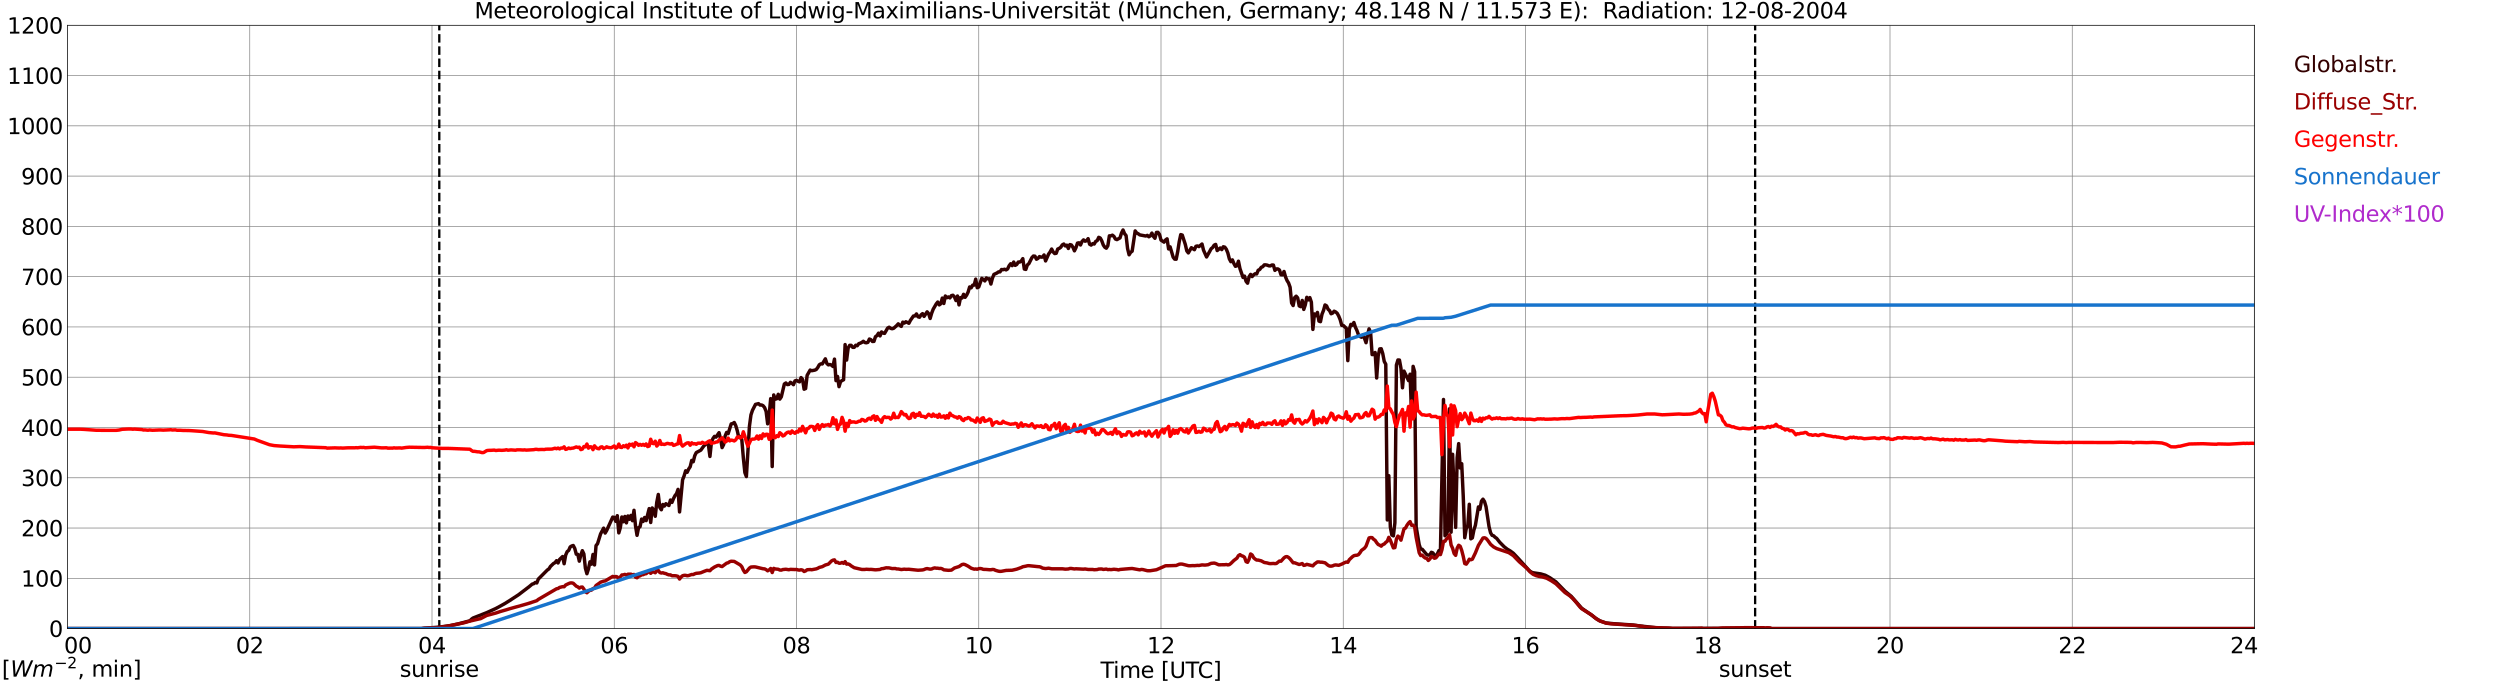 <?xml version="1.0" encoding="utf-8" standalone="no"?>
<!DOCTYPE svg PUBLIC "-//W3C//DTD SVG 1.1//EN"
  "http://www.w3.org/Graphics/SVG/1.1/DTD/svg11.dtd">
<svg xmlns:xlink="http://www.w3.org/1999/xlink" width="1085.4pt" height="296.64pt" viewBox="0 0 1085.4 296.64" xmlns="http://www.w3.org/2000/svg" version="1.1">
 <defs>
  <style type="text/css">*{stroke-linejoin: round; stroke-linecap: butt}</style>
 </defs>
 <g id="figure_1">
  <g id="patch_1">
   <path d="M 0 296.64 
L 1085.4 296.64 
L 1085.4 0 
L 0 0 
z
" style="fill: #ffffff"/>
  </g>
  <g id="axes_1">
   <g id="patch_2">
    <path d="M 29.306 272.909 
L 978.814 272.909 
L 978.814 10.976 
L 29.306 10.976 
z
" style="fill: #ffffff"/>
   </g>
   <g id="patch_3">
    <path d="M 978.814 272.909 
L 978.814 272.909 
L 978.814 10.976 
L 978.814 10.976 
z
" clip-path="url(#pa482c6fd96)" style="fill: #d3d3d3; opacity: 0.25; stroke: #d3d3d3; stroke-linejoin: miter"/>
   </g>
   <g id="matplotlib.axis_1">
    <g id="xtick_1">
     <g id="line2d_1">
      <path d="M 29.306 272.909 
L 29.306 10.976 
" clip-path="url(#pa482c6fd96)" style="fill: none; stroke: #808080; stroke-width: 0.3; stroke-linecap: square"/>
     </g>
     <g id="line2d_2"/>
     <g id="text_1">
      <!--    00 -->
      <g transform="translate(18.733 283.627) scale(0.095 -0.095)">
       <defs>
        <path id="DejaVuSans-20" transform="scale(0.016)"/>
        <path id="DejaVuSans-30" d="M 2034 4250 
Q 1547 4250 1301 3770 
Q 1056 3291 1056 2328 
Q 1056 1369 1301 889 
Q 1547 409 2034 409 
Q 2525 409 2770 889 
Q 3016 1369 3016 2328 
Q 3016 3291 2770 3770 
Q 2525 4250 2034 4250 
z
M 2034 4750 
Q 2819 4750 3233 4129 
Q 3647 3509 3647 2328 
Q 3647 1150 3233 529 
Q 2819 -91 2034 -91 
Q 1250 -91 836 529 
Q 422 1150 422 2328 
Q 422 3509 836 4129 
Q 1250 4750 2034 4750 
z
" transform="scale(0.016)"/>
       </defs>
       <use xlink:href="#DejaVuSans-20"/>
       <use xlink:href="#DejaVuSans-20" transform="translate(31.787 0)"/>
       <use xlink:href="#DejaVuSans-20" transform="translate(63.574 0)"/>
       <use xlink:href="#DejaVuSans-30" transform="translate(95.361 0)"/>
       <use xlink:href="#DejaVuSans-30" transform="translate(158.984 0)"/>
      </g>
     </g>
    </g>
    <g id="xtick_2">
     <g id="line2d_3">
      <path d="M 108.431 272.909 
L 108.431 10.976 
" clip-path="url(#pa482c6fd96)" style="fill: none; stroke: #808080; stroke-width: 0.3; stroke-linecap: square"/>
     </g>
     <g id="line2d_4"/>
     <g id="text_2">
      <!-- 02 -->
      <g transform="translate(102.387 283.627) scale(0.095 -0.095)">
       <defs>
        <path id="DejaVuSans-32" d="M 1228 531 
L 3431 531 
L 3431 0 
L 469 0 
L 469 531 
Q 828 903 1448 1529 
Q 2069 2156 2228 2338 
Q 2531 2678 2651 2914 
Q 2772 3150 2772 3378 
Q 2772 3750 2511 3984 
Q 2250 4219 1831 4219 
Q 1534 4219 1204 4116 
Q 875 4013 500 3803 
L 500 4441 
Q 881 4594 1212 4672 
Q 1544 4750 1819 4750 
Q 2544 4750 2975 4387 
Q 3406 4025 3406 3419 
Q 3406 3131 3298 2873 
Q 3191 2616 2906 2266 
Q 2828 2175 2409 1742 
Q 1991 1309 1228 531 
z
" transform="scale(0.016)"/>
       </defs>
       <use xlink:href="#DejaVuSans-30"/>
       <use xlink:href="#DejaVuSans-32" transform="translate(63.623 0)"/>
      </g>
     </g>
    </g>
    <g id="xtick_3">
     <g id="line2d_5">
      <path d="M 187.557 272.909 
L 187.557 10.976 
" clip-path="url(#pa482c6fd96)" style="fill: none; stroke: #808080; stroke-width: 0.3; stroke-linecap: square"/>
     </g>
     <g id="line2d_6"/>
     <g id="text_3">
      <!-- 04 -->
      <g transform="translate(181.513 283.627) scale(0.095 -0.095)">
       <defs>
        <path id="DejaVuSans-34" d="M 2419 4116 
L 825 1625 
L 2419 1625 
L 2419 4116 
z
M 2253 4666 
L 3047 4666 
L 3047 1625 
L 3713 1625 
L 3713 1100 
L 3047 1100 
L 3047 0 
L 2419 0 
L 2419 1100 
L 313 1100 
L 313 1709 
L 2253 4666 
z
" transform="scale(0.016)"/>
       </defs>
       <use xlink:href="#DejaVuSans-30"/>
       <use xlink:href="#DejaVuSans-34" transform="translate(63.623 0)"/>
      </g>
     </g>
    </g>
    <g id="xtick_4">
     <g id="line2d_7">
      <path d="M 266.683 272.909 
L 266.683 10.976 
" clip-path="url(#pa482c6fd96)" style="fill: none; stroke: #808080; stroke-width: 0.3; stroke-linecap: square"/>
     </g>
     <g id="line2d_8"/>
     <g id="text_4">
      <!-- 06 -->
      <g transform="translate(260.638 283.627) scale(0.095 -0.095)">
       <defs>
        <path id="DejaVuSans-36" d="M 2113 2584 
Q 1688 2584 1439 2293 
Q 1191 2003 1191 1497 
Q 1191 994 1439 701 
Q 1688 409 2113 409 
Q 2538 409 2786 701 
Q 3034 994 3034 1497 
Q 3034 2003 2786 2293 
Q 2538 2584 2113 2584 
z
M 3366 4563 
L 3366 3988 
Q 3128 4100 2886 4159 
Q 2644 4219 2406 4219 
Q 1781 4219 1451 3797 
Q 1122 3375 1075 2522 
Q 1259 2794 1537 2939 
Q 1816 3084 2150 3084 
Q 2853 3084 3261 2657 
Q 3669 2231 3669 1497 
Q 3669 778 3244 343 
Q 2819 -91 2113 -91 
Q 1303 -91 875 529 
Q 447 1150 447 2328 
Q 447 3434 972 4092 
Q 1497 4750 2381 4750 
Q 2619 4750 2861 4703 
Q 3103 4656 3366 4563 
z
" transform="scale(0.016)"/>
       </defs>
       <use xlink:href="#DejaVuSans-30"/>
       <use xlink:href="#DejaVuSans-36" transform="translate(63.623 0)"/>
      </g>
     </g>
    </g>
    <g id="xtick_5">
     <g id="line2d_9">
      <path d="M 345.808 272.909 
L 345.808 10.976 
" clip-path="url(#pa482c6fd96)" style="fill: none; stroke: #808080; stroke-width: 0.3; stroke-linecap: square"/>
     </g>
     <g id="line2d_10"/>
     <g id="text_5">
      <!-- 08 -->
      <g transform="translate(339.764 283.627) scale(0.095 -0.095)">
       <defs>
        <path id="DejaVuSans-38" d="M 2034 2216 
Q 1584 2216 1326 1975 
Q 1069 1734 1069 1313 
Q 1069 891 1326 650 
Q 1584 409 2034 409 
Q 2484 409 2743 651 
Q 3003 894 3003 1313 
Q 3003 1734 2745 1975 
Q 2488 2216 2034 2216 
z
M 1403 2484 
Q 997 2584 770 2862 
Q 544 3141 544 3541 
Q 544 4100 942 4425 
Q 1341 4750 2034 4750 
Q 2731 4750 3128 4425 
Q 3525 4100 3525 3541 
Q 3525 3141 3298 2862 
Q 3072 2584 2669 2484 
Q 3125 2378 3379 2068 
Q 3634 1759 3634 1313 
Q 3634 634 3220 271 
Q 2806 -91 2034 -91 
Q 1263 -91 848 271 
Q 434 634 434 1313 
Q 434 1759 690 2068 
Q 947 2378 1403 2484 
z
M 1172 3481 
Q 1172 3119 1398 2916 
Q 1625 2713 2034 2713 
Q 2441 2713 2670 2916 
Q 2900 3119 2900 3481 
Q 2900 3844 2670 4047 
Q 2441 4250 2034 4250 
Q 1625 4250 1398 4047 
Q 1172 3844 1172 3481 
z
" transform="scale(0.016)"/>
       </defs>
       <use xlink:href="#DejaVuSans-30"/>
       <use xlink:href="#DejaVuSans-38" transform="translate(63.623 0)"/>
      </g>
     </g>
    </g>
    <g id="xtick_6">
     <g id="line2d_11">
      <path d="M 424.934 272.909 
L 424.934 10.976 
" clip-path="url(#pa482c6fd96)" style="fill: none; stroke: #808080; stroke-width: 0.3; stroke-linecap: square"/>
     </g>
     <g id="line2d_12"/>
     <g id="text_6">
      <!-- 10 -->
      <g transform="translate(418.89 283.627) scale(0.095 -0.095)">
       <defs>
        <path id="DejaVuSans-31" d="M 794 531 
L 1825 531 
L 1825 4091 
L 703 3866 
L 703 4441 
L 1819 4666 
L 2450 4666 
L 2450 531 
L 3481 531 
L 3481 0 
L 794 0 
L 794 531 
z
" transform="scale(0.016)"/>
       </defs>
       <use xlink:href="#DejaVuSans-31"/>
       <use xlink:href="#DejaVuSans-30" transform="translate(63.623 0)"/>
      </g>
     </g>
    </g>
    <g id="xtick_7">
     <g id="line2d_13">
      <path d="M 504.06 272.909 
L 504.06 10.976 
" clip-path="url(#pa482c6fd96)" style="fill: none; stroke: #808080; stroke-width: 0.3; stroke-linecap: square"/>
     </g>
     <g id="line2d_14"/>
     <g id="text_7">
      <!-- 12 -->
      <g transform="translate(498.015 283.627) scale(0.095 -0.095)">
       <use xlink:href="#DejaVuSans-31"/>
       <use xlink:href="#DejaVuSans-32" transform="translate(63.623 0)"/>
      </g>
     </g>
    </g>
    <g id="xtick_8">
     <g id="line2d_15">
      <path d="M 583.185 272.909 
L 583.185 10.976 
" clip-path="url(#pa482c6fd96)" style="fill: none; stroke: #808080; stroke-width: 0.3; stroke-linecap: square"/>
     </g>
     <g id="line2d_16"/>
     <g id="text_8">
      <!-- 14 -->
      <g transform="translate(577.141 283.627) scale(0.095 -0.095)">
       <use xlink:href="#DejaVuSans-31"/>
       <use xlink:href="#DejaVuSans-34" transform="translate(63.623 0)"/>
      </g>
     </g>
    </g>
    <g id="xtick_9">
     <g id="line2d_17">
      <path d="M 662.311 272.909 
L 662.311 10.976 
" clip-path="url(#pa482c6fd96)" style="fill: none; stroke: #808080; stroke-width: 0.3; stroke-linecap: square"/>
     </g>
     <g id="line2d_18"/>
     <g id="text_9">
      <!-- 16 -->
      <g transform="translate(656.267 283.627) scale(0.095 -0.095)">
       <use xlink:href="#DejaVuSans-31"/>
       <use xlink:href="#DejaVuSans-36" transform="translate(63.623 0)"/>
      </g>
     </g>
    </g>
    <g id="xtick_10">
     <g id="line2d_19">
      <path d="M 741.437 272.909 
L 741.437 10.976 
" clip-path="url(#pa482c6fd96)" style="fill: none; stroke: #808080; stroke-width: 0.3; stroke-linecap: square"/>
     </g>
     <g id="line2d_20"/>
     <g id="text_10">
      <!-- 18 -->
      <g transform="translate(735.392 283.627) scale(0.095 -0.095)">
       <use xlink:href="#DejaVuSans-31"/>
       <use xlink:href="#DejaVuSans-38" transform="translate(63.623 0)"/>
      </g>
     </g>
    </g>
    <g id="xtick_11">
     <g id="line2d_21">
      <path d="M 820.562 272.909 
L 820.562 10.976 
" clip-path="url(#pa482c6fd96)" style="fill: none; stroke: #808080; stroke-width: 0.3; stroke-linecap: square"/>
     </g>
     <g id="line2d_22"/>
     <g id="text_11">
      <!-- 20 -->
      <g transform="translate(814.518 283.627) scale(0.095 -0.095)">
       <use xlink:href="#DejaVuSans-32"/>
       <use xlink:href="#DejaVuSans-30" transform="translate(63.623 0)"/>
      </g>
     </g>
    </g>
    <g id="xtick_12">
     <g id="line2d_23">
      <path d="M 899.688 272.909 
L 899.688 10.976 
" clip-path="url(#pa482c6fd96)" style="fill: none; stroke: #808080; stroke-width: 0.3; stroke-linecap: square"/>
     </g>
     <g id="line2d_24"/>
     <g id="text_12">
      <!-- 22 -->
      <g transform="translate(893.644 283.627) scale(0.095 -0.095)">
       <use xlink:href="#DejaVuSans-32"/>
       <use xlink:href="#DejaVuSans-32" transform="translate(63.623 0)"/>
      </g>
     </g>
    </g>
    <g id="xtick_13">
     <g id="line2d_25">
      <path d="M 978.814 272.909 
L 978.814 10.976 
" clip-path="url(#pa482c6fd96)" style="fill: none; stroke: #808080; stroke-width: 0.3; stroke-linecap: square"/>
     </g>
     <g id="line2d_26"/>
     <g id="text_13">
      <!-- 24    -->
      <g transform="translate(968.241 283.627) scale(0.095 -0.095)">
       <use xlink:href="#DejaVuSans-32"/>
       <use xlink:href="#DejaVuSans-34" transform="translate(63.623 0)"/>
       <use xlink:href="#DejaVuSans-20" transform="translate(127.246 0)"/>
       <use xlink:href="#DejaVuSans-20" transform="translate(159.033 0)"/>
       <use xlink:href="#DejaVuSans-20" transform="translate(190.82 0)"/>
      </g>
     </g>
    </g>
    <g id="text_14">
     <!-- Time [UTC] -->
     <g transform="translate(477.806 294.322) scale(0.095 -0.095)">
      <defs>
       <path id="DejaVuSans-54" d="M -19 4666 
L 3928 4666 
L 3928 4134 
L 2272 4134 
L 2272 0 
L 1638 0 
L 1638 4134 
L -19 4134 
L -19 4666 
z
" transform="scale(0.016)"/>
       <path id="DejaVuSans-69" d="M 603 3500 
L 1178 3500 
L 1178 0 
L 603 0 
L 603 3500 
z
M 603 4863 
L 1178 4863 
L 1178 4134 
L 603 4134 
L 603 4863 
z
" transform="scale(0.016)"/>
       <path id="DejaVuSans-6d" d="M 3328 2828 
Q 3544 3216 3844 3400 
Q 4144 3584 4550 3584 
Q 5097 3584 5394 3201 
Q 5691 2819 5691 2113 
L 5691 0 
L 5113 0 
L 5113 2094 
Q 5113 2597 4934 2840 
Q 4756 3084 4391 3084 
Q 3944 3084 3684 2787 
Q 3425 2491 3425 1978 
L 3425 0 
L 2847 0 
L 2847 2094 
Q 2847 2600 2669 2842 
Q 2491 3084 2119 3084 
Q 1678 3084 1418 2786 
Q 1159 2488 1159 1978 
L 1159 0 
L 581 0 
L 581 3500 
L 1159 3500 
L 1159 2956 
Q 1356 3278 1631 3431 
Q 1906 3584 2284 3584 
Q 2666 3584 2933 3390 
Q 3200 3197 3328 2828 
z
" transform="scale(0.016)"/>
       <path id="DejaVuSans-65" d="M 3597 1894 
L 3597 1613 
L 953 1613 
Q 991 1019 1311 708 
Q 1631 397 2203 397 
Q 2534 397 2845 478 
Q 3156 559 3463 722 
L 3463 178 
Q 3153 47 2828 -22 
Q 2503 -91 2169 -91 
Q 1331 -91 842 396 
Q 353 884 353 1716 
Q 353 2575 817 3079 
Q 1281 3584 2069 3584 
Q 2775 3584 3186 3129 
Q 3597 2675 3597 1894 
z
M 3022 2063 
Q 3016 2534 2758 2815 
Q 2500 3097 2075 3097 
Q 1594 3097 1305 2825 
Q 1016 2553 972 2059 
L 3022 2063 
z
" transform="scale(0.016)"/>
       <path id="DejaVuSans-5b" d="M 550 4863 
L 1875 4863 
L 1875 4416 
L 1125 4416 
L 1125 -397 
L 1875 -397 
L 1875 -844 
L 550 -844 
L 550 4863 
z
" transform="scale(0.016)"/>
       <path id="DejaVuSans-55" d="M 556 4666 
L 1191 4666 
L 1191 1831 
Q 1191 1081 1462 751 
Q 1734 422 2344 422 
Q 2950 422 3222 751 
Q 3494 1081 3494 1831 
L 3494 4666 
L 4128 4666 
L 4128 1753 
Q 4128 841 3676 375 
Q 3225 -91 2344 -91 
Q 1459 -91 1007 375 
Q 556 841 556 1753 
L 556 4666 
z
" transform="scale(0.016)"/>
       <path id="DejaVuSans-43" d="M 4122 4306 
L 4122 3641 
Q 3803 3938 3442 4084 
Q 3081 4231 2675 4231 
Q 1875 4231 1450 3742 
Q 1025 3253 1025 2328 
Q 1025 1406 1450 917 
Q 1875 428 2675 428 
Q 3081 428 3442 575 
Q 3803 722 4122 1019 
L 4122 359 
Q 3791 134 3420 21 
Q 3050 -91 2638 -91 
Q 1578 -91 968 557 
Q 359 1206 359 2328 
Q 359 3453 968 4101 
Q 1578 4750 2638 4750 
Q 3056 4750 3426 4639 
Q 3797 4528 4122 4306 
z
" transform="scale(0.016)"/>
       <path id="DejaVuSans-5d" d="M 1947 4863 
L 1947 -844 
L 622 -844 
L 622 -397 
L 1369 -397 
L 1369 4416 
L 622 4416 
L 622 4863 
L 1947 4863 
z
" transform="scale(0.016)"/>
      </defs>
      <use xlink:href="#DejaVuSans-54"/>
      <use xlink:href="#DejaVuSans-69" transform="translate(57.959 0)"/>
      <use xlink:href="#DejaVuSans-6d" transform="translate(85.742 0)"/>
      <use xlink:href="#DejaVuSans-65" transform="translate(183.154 0)"/>
      <use xlink:href="#DejaVuSans-20" transform="translate(244.678 0)"/>
      <use xlink:href="#DejaVuSans-5b" transform="translate(276.465 0)"/>
      <use xlink:href="#DejaVuSans-55" transform="translate(315.479 0)"/>
      <use xlink:href="#DejaVuSans-54" transform="translate(388.672 0)"/>
      <use xlink:href="#DejaVuSans-43" transform="translate(443.881 0)"/>
      <use xlink:href="#DejaVuSans-5d" transform="translate(513.705 0)"/>
     </g>
    </g>
   </g>
   <g id="matplotlib.axis_2">
    <g id="ytick_1">
     <g id="line2d_27">
      <path d="M 29.306 272.909 
L 978.814 272.909 
" clip-path="url(#pa482c6fd96)" style="fill: none; stroke: #808080; stroke-width: 0.3; stroke-linecap: square"/>
     </g>
     <g id="line2d_28"/>
     <g id="text_15">
      <!-- 0 -->
      <g transform="translate(21.261 276.518) scale(0.095 -0.095)">
       <use xlink:href="#DejaVuSans-30"/>
      </g>
     </g>
    </g>
    <g id="ytick_2">
     <g id="line2d_29">
      <path d="M 29.306 251.081 
L 978.814 251.081 
" clip-path="url(#pa482c6fd96)" style="fill: none; stroke: #808080; stroke-width: 0.3; stroke-linecap: square"/>
     </g>
     <g id="line2d_30"/>
     <g id="text_16">
      <!-- 100 -->
      <g transform="translate(9.173 254.69) scale(0.095 -0.095)">
       <use xlink:href="#DejaVuSans-31"/>
       <use xlink:href="#DejaVuSans-30" transform="translate(63.623 0)"/>
       <use xlink:href="#DejaVuSans-30" transform="translate(127.246 0)"/>
      </g>
     </g>
    </g>
    <g id="ytick_3">
     <g id="line2d_31">
      <path d="M 29.306 229.253 
L 978.814 229.253 
" clip-path="url(#pa482c6fd96)" style="fill: none; stroke: #808080; stroke-width: 0.3; stroke-linecap: square"/>
     </g>
     <g id="line2d_32"/>
     <g id="text_17">
      <!-- 200 -->
      <g transform="translate(9.173 232.863) scale(0.095 -0.095)">
       <use xlink:href="#DejaVuSans-32"/>
       <use xlink:href="#DejaVuSans-30" transform="translate(63.623 0)"/>
       <use xlink:href="#DejaVuSans-30" transform="translate(127.246 0)"/>
      </g>
     </g>
    </g>
    <g id="ytick_4">
     <g id="line2d_33">
      <path d="M 29.306 207.426 
L 978.814 207.426 
" clip-path="url(#pa482c6fd96)" style="fill: none; stroke: #808080; stroke-width: 0.3; stroke-linecap: square"/>
     </g>
     <g id="line2d_34"/>
     <g id="text_18">
      <!-- 300 -->
      <g transform="translate(9.173 211.035) scale(0.095 -0.095)">
       <defs>
        <path id="DejaVuSans-33" d="M 2597 2516 
Q 3050 2419 3304 2112 
Q 3559 1806 3559 1356 
Q 3559 666 3084 287 
Q 2609 -91 1734 -91 
Q 1441 -91 1130 -33 
Q 819 25 488 141 
L 488 750 
Q 750 597 1062 519 
Q 1375 441 1716 441 
Q 2309 441 2620 675 
Q 2931 909 2931 1356 
Q 2931 1769 2642 2001 
Q 2353 2234 1838 2234 
L 1294 2234 
L 1294 2753 
L 1863 2753 
Q 2328 2753 2575 2939 
Q 2822 3125 2822 3475 
Q 2822 3834 2567 4026 
Q 2313 4219 1838 4219 
Q 1578 4219 1281 4162 
Q 984 4106 628 3988 
L 628 4550 
Q 988 4650 1302 4700 
Q 1616 4750 1894 4750 
Q 2613 4750 3031 4423 
Q 3450 4097 3450 3541 
Q 3450 3153 3228 2886 
Q 3006 2619 2597 2516 
z
" transform="scale(0.016)"/>
       </defs>
       <use xlink:href="#DejaVuSans-33"/>
       <use xlink:href="#DejaVuSans-30" transform="translate(63.623 0)"/>
       <use xlink:href="#DejaVuSans-30" transform="translate(127.246 0)"/>
      </g>
     </g>
    </g>
    <g id="ytick_5">
     <g id="line2d_35">
      <path d="M 29.306 185.598 
L 978.814 185.598 
" clip-path="url(#pa482c6fd96)" style="fill: none; stroke: #808080; stroke-width: 0.3; stroke-linecap: square"/>
     </g>
     <g id="line2d_36"/>
     <g id="text_19">
      <!-- 400 -->
      <g transform="translate(9.173 189.207) scale(0.095 -0.095)">
       <use xlink:href="#DejaVuSans-34"/>
       <use xlink:href="#DejaVuSans-30" transform="translate(63.623 0)"/>
       <use xlink:href="#DejaVuSans-30" transform="translate(127.246 0)"/>
      </g>
     </g>
    </g>
    <g id="ytick_6">
     <g id="line2d_37">
      <path d="M 29.306 163.77 
L 978.814 163.77 
" clip-path="url(#pa482c6fd96)" style="fill: none; stroke: #808080; stroke-width: 0.3; stroke-linecap: square"/>
     </g>
     <g id="line2d_38"/>
     <g id="text_20">
      <!-- 500 -->
      <g transform="translate(9.173 167.379) scale(0.095 -0.095)">
       <defs>
        <path id="DejaVuSans-35" d="M 691 4666 
L 3169 4666 
L 3169 4134 
L 1269 4134 
L 1269 2991 
Q 1406 3038 1543 3061 
Q 1681 3084 1819 3084 
Q 2600 3084 3056 2656 
Q 3513 2228 3513 1497 
Q 3513 744 3044 326 
Q 2575 -91 1722 -91 
Q 1428 -91 1123 -41 
Q 819 9 494 109 
L 494 744 
Q 775 591 1075 516 
Q 1375 441 1709 441 
Q 2250 441 2565 725 
Q 2881 1009 2881 1497 
Q 2881 1984 2565 2268 
Q 2250 2553 1709 2553 
Q 1456 2553 1204 2497 
Q 953 2441 691 2322 
L 691 4666 
z
" transform="scale(0.016)"/>
       </defs>
       <use xlink:href="#DejaVuSans-35"/>
       <use xlink:href="#DejaVuSans-30" transform="translate(63.623 0)"/>
       <use xlink:href="#DejaVuSans-30" transform="translate(127.246 0)"/>
      </g>
     </g>
    </g>
    <g id="ytick_7">
     <g id="line2d_39">
      <path d="M 29.306 141.942 
L 978.814 141.942 
" clip-path="url(#pa482c6fd96)" style="fill: none; stroke: #808080; stroke-width: 0.3; stroke-linecap: square"/>
     </g>
     <g id="line2d_40"/>
     <g id="text_21">
      <!-- 600 -->
      <g transform="translate(9.173 145.551) scale(0.095 -0.095)">
       <use xlink:href="#DejaVuSans-36"/>
       <use xlink:href="#DejaVuSans-30" transform="translate(63.623 0)"/>
       <use xlink:href="#DejaVuSans-30" transform="translate(127.246 0)"/>
      </g>
     </g>
    </g>
    <g id="ytick_8">
     <g id="line2d_41">
      <path d="M 29.306 120.114 
L 978.814 120.114 
" clip-path="url(#pa482c6fd96)" style="fill: none; stroke: #808080; stroke-width: 0.3; stroke-linecap: square"/>
     </g>
     <g id="line2d_42"/>
     <g id="text_22">
      <!-- 700 -->
      <g transform="translate(9.173 123.724) scale(0.095 -0.095)">
       <defs>
        <path id="DejaVuSans-37" d="M 525 4666 
L 3525 4666 
L 3525 4397 
L 1831 0 
L 1172 0 
L 2766 4134 
L 525 4134 
L 525 4666 
z
" transform="scale(0.016)"/>
       </defs>
       <use xlink:href="#DejaVuSans-37"/>
       <use xlink:href="#DejaVuSans-30" transform="translate(63.623 0)"/>
       <use xlink:href="#DejaVuSans-30" transform="translate(127.246 0)"/>
      </g>
     </g>
    </g>
    <g id="ytick_9">
     <g id="line2d_43">
      <path d="M 29.306 98.287 
L 978.814 98.287 
" clip-path="url(#pa482c6fd96)" style="fill: none; stroke: #808080; stroke-width: 0.3; stroke-linecap: square"/>
     </g>
     <g id="line2d_44"/>
     <g id="text_23">
      <!-- 800 -->
      <g transform="translate(9.173 101.896) scale(0.095 -0.095)">
       <use xlink:href="#DejaVuSans-38"/>
       <use xlink:href="#DejaVuSans-30" transform="translate(63.623 0)"/>
       <use xlink:href="#DejaVuSans-30" transform="translate(127.246 0)"/>
      </g>
     </g>
    </g>
    <g id="ytick_10">
     <g id="line2d_45">
      <path d="M 29.306 76.459 
L 978.814 76.459 
" clip-path="url(#pa482c6fd96)" style="fill: none; stroke: #808080; stroke-width: 0.3; stroke-linecap: square"/>
     </g>
     <g id="line2d_46"/>
     <g id="text_24">
      <!-- 900 -->
      <g transform="translate(9.173 80.068) scale(0.095 -0.095)">
       <defs>
        <path id="DejaVuSans-39" d="M 703 97 
L 703 672 
Q 941 559 1184 500 
Q 1428 441 1663 441 
Q 2288 441 2617 861 
Q 2947 1281 2994 2138 
Q 2813 1869 2534 1725 
Q 2256 1581 1919 1581 
Q 1219 1581 811 2004 
Q 403 2428 403 3163 
Q 403 3881 828 4315 
Q 1253 4750 1959 4750 
Q 2769 4750 3195 4129 
Q 3622 3509 3622 2328 
Q 3622 1225 3098 567 
Q 2575 -91 1691 -91 
Q 1453 -91 1209 -44 
Q 966 3 703 97 
z
M 1959 2075 
Q 2384 2075 2632 2365 
Q 2881 2656 2881 3163 
Q 2881 3666 2632 3958 
Q 2384 4250 1959 4250 
Q 1534 4250 1286 3958 
Q 1038 3666 1038 3163 
Q 1038 2656 1286 2365 
Q 1534 2075 1959 2075 
z
" transform="scale(0.016)"/>
       </defs>
       <use xlink:href="#DejaVuSans-39"/>
       <use xlink:href="#DejaVuSans-30" transform="translate(63.623 0)"/>
       <use xlink:href="#DejaVuSans-30" transform="translate(127.246 0)"/>
      </g>
     </g>
    </g>
    <g id="ytick_11">
     <g id="line2d_47">
      <path d="M 29.306 54.631 
L 978.814 54.631 
" clip-path="url(#pa482c6fd96)" style="fill: none; stroke: #808080; stroke-width: 0.3; stroke-linecap: square"/>
     </g>
     <g id="line2d_48"/>
     <g id="text_25">
      <!-- 1000 -->
      <g transform="translate(3.128 58.24) scale(0.095 -0.095)">
       <use xlink:href="#DejaVuSans-31"/>
       <use xlink:href="#DejaVuSans-30" transform="translate(63.623 0)"/>
       <use xlink:href="#DejaVuSans-30" transform="translate(127.246 0)"/>
       <use xlink:href="#DejaVuSans-30" transform="translate(190.869 0)"/>
      </g>
     </g>
    </g>
    <g id="ytick_12">
     <g id="line2d_49">
      <path d="M 29.306 32.803 
L 978.814 32.803 
" clip-path="url(#pa482c6fd96)" style="fill: none; stroke: #808080; stroke-width: 0.3; stroke-linecap: square"/>
     </g>
     <g id="line2d_50"/>
     <g id="text_26">
      <!-- 1100 -->
      <g transform="translate(3.128 36.413) scale(0.095 -0.095)">
       <use xlink:href="#DejaVuSans-31"/>
       <use xlink:href="#DejaVuSans-31" transform="translate(63.623 0)"/>
       <use xlink:href="#DejaVuSans-30" transform="translate(127.246 0)"/>
       <use xlink:href="#DejaVuSans-30" transform="translate(190.869 0)"/>
      </g>
     </g>
    </g>
    <g id="ytick_13">
     <g id="line2d_51">
      <path d="M 29.306 10.976 
L 978.814 10.976 
" clip-path="url(#pa482c6fd96)" style="fill: none; stroke: #808080; stroke-width: 0.3; stroke-linecap: square"/>
     </g>
     <g id="line2d_52"/>
     <g id="text_27">
      <!-- 1200 -->
      <g transform="translate(3.128 14.585) scale(0.095 -0.095)">
       <use xlink:href="#DejaVuSans-31"/>
       <use xlink:href="#DejaVuSans-32" transform="translate(63.623 0)"/>
       <use xlink:href="#DejaVuSans-30" transform="translate(127.246 0)"/>
       <use xlink:href="#DejaVuSans-30" transform="translate(190.869 0)"/>
      </g>
     </g>
    </g>
   </g>
   <g id="line2d_53">
    <path d="M 190.722 272.909 
L 190.722 10.976 
" clip-path="url(#pa482c6fd96)" style="fill: none; stroke-dasharray: 3.7,1.6; stroke-dashoffset: 0; stroke: #000000"/>
   </g>
   <g id="line2d_54">
    <path d="M 762.009 272.909 
L 762.009 10.976 
" clip-path="url(#pa482c6fd96)" style="fill: none; stroke-dasharray: 3.7,1.6; stroke-dashoffset: 0; stroke: #000000"/>
   </g>
   <g id="line2d_55">
    <path d="M 29.306 272.909 
L 182.941 272.909 
L 184.26 272.752 
L 190.854 272.261 
L 195.47 271.606 
L 198.767 270.909 
L 204.042 269.517 
L 204.701 268.82 
L 205.36 268.329 
L 211.295 265.994 
L 215.251 264.193 
L 217.229 263.128 
L 219.207 262.021 
L 221.186 260.794 
L 225.142 258.214 
L 229.757 254.691 
L 231.076 253.587 
L 231.736 253.421 
L 232.395 252.891 
L 233.054 253.094 
L 233.714 251.415 
L 237.67 247.442 
L 238.329 246.993 
L 238.989 245.928 
L 240.308 244.657 
L 240.967 244.29 
L 241.626 243.43 
L 242.286 244.413 
L 242.945 242.898 
L 244.264 241.627 
L 244.923 244.74 
L 245.583 241.014 
L 246.242 239.497 
L 246.901 238.967 
L 247.561 237.45 
L 248.22 237.041 
L 248.88 236.836 
L 249.539 238.107 
L 250.198 240.604 
L 250.858 240.687 
L 251.517 243.633 
L 252.176 240.973 
L 252.836 239.089 
L 253.495 240.523 
L 254.155 246.707 
L 254.814 249.082 
L 255.473 247.034 
L 256.133 243.922 
L 256.792 244.945 
L 257.451 240.726 
L 258.111 245.273 
L 258.77 236.878 
L 259.43 236.057 
L 260.748 231.798 
L 262.067 229.301 
L 262.726 231.43 
L 263.386 230.325 
L 266.023 224.51 
L 266.683 224.632 
L 267.342 226.352 
L 268.002 223.895 
L 268.661 231.349 
L 269.32 229.096 
L 269.98 224.469 
L 270.639 226.516 
L 271.298 224.222 
L 271.958 227.007 
L 272.617 224.019 
L 273.277 225.451 
L 273.936 223.772 
L 274.595 226.066 
L 275.255 221.561 
L 275.914 228.319 
L 276.573 232.414 
L 277.233 229.096 
L 277.892 228.646 
L 278.552 225.37 
L 279.211 226.394 
L 279.87 224.674 
L 280.53 226.025 
L 281.849 220.823 
L 282.508 226.843 
L 283.167 220.537 
L 283.827 221.52 
L 284.486 224.141 
L 285.145 218.08 
L 285.805 214.681 
L 286.464 220.332 
L 287.124 221.315 
L 287.783 219.023 
L 288.442 219.719 
L 289.102 218.695 
L 290.42 219.472 
L 291.08 217.097 
L 291.739 218.121 
L 292.399 216.482 
L 293.058 215.172 
L 293.717 214.354 
L 294.377 212.47 
L 295.036 222.257 
L 296.355 208.292 
L 297.014 206.614 
L 297.674 204.402 
L 298.333 205.057 
L 298.992 203.623 
L 299.652 202.641 
L 300.311 199.897 
L 300.971 200.471 
L 301.63 197.85 
L 302.289 196.499 
L 304.267 195.433 
L 305.586 193.591 
L 306.905 192.443 
L 307.564 193.139 
L 308.224 198.177 
L 308.883 191.871 
L 309.543 190.396 
L 310.202 189.455 
L 310.861 189.782 
L 312.18 187.857 
L 312.839 190.601 
L 313.499 194.327 
L 314.158 193.058 
L 314.818 189.291 
L 315.477 187.735 
L 316.136 188.267 
L 317.455 184.048 
L 318.114 183.884 
L 318.774 183.435 
L 319.433 184.786 
L 320.093 186.997 
L 320.752 189.946 
L 321.411 189.577 
L 322.071 190.97 
L 322.73 198.79 
L 323.39 205.179 
L 324.049 206.899 
L 325.368 185.113 
L 326.027 180.158 
L 326.686 178.15 
L 328.005 175.57 
L 329.324 175.243 
L 329.983 175.858 
L 330.643 175.817 
L 331.302 176.144 
L 331.961 176.963 
L 332.621 178.643 
L 333.28 184.007 
L 333.94 180.198 
L 334.599 173.073 
L 335.258 202.558 
L 335.918 171.475 
L 336.577 173.32 
L 337.236 173.114 
L 337.896 171.189 
L 338.555 173.278 
L 339.215 172.294 
L 340.533 166.725 
L 341.193 166.276 
L 341.852 166.97 
L 342.512 166.889 
L 343.171 165.988 
L 343.83 166.398 
L 344.49 167.011 
L 345.149 165.374 
L 345.808 165.128 
L 346.468 165.538 
L 347.127 165.783 
L 347.787 163.94 
L 348.446 164.72 
L 349.105 168.978 
L 349.765 168.69 
L 350.424 162.958 
L 351.743 160.664 
L 352.402 160.95 
L 353.721 160.705 
L 354.38 160.419 
L 355.04 159.559 
L 355.699 158.37 
L 356.359 157.962 
L 357.018 158.003 
L 358.337 155.792 
L 358.996 157.839 
L 359.655 158.411 
L 360.315 158.248 
L 360.974 158.494 
L 361.634 159.108 
L 362.293 155.914 
L 362.952 165.25 
L 363.612 163.449 
L 364.271 167.871 
L 364.93 165.702 
L 365.59 165.211 
L 366.249 164.883 
L 366.909 149.606 
L 367.568 156.322 
L 368.227 151.082 
L 368.887 149.936 
L 369.546 149.936 
L 370.206 150.796 
L 370.865 150.796 
L 371.524 149.894 
L 372.184 150.099 
L 372.843 149.198 
L 373.502 148.993 
L 374.162 148.665 
L 374.821 148.174 
L 375.481 148.707 
L 376.14 148.829 
L 376.799 148.624 
L 377.459 147.192 
L 378.118 147.478 
L 378.777 148.255 
L 379.437 148.216 
L 380.096 146.166 
L 380.756 145.716 
L 381.415 144.651 
L 382.074 145.838 
L 382.734 144.118 
L 383.393 144.612 
L 384.053 144.734 
L 385.371 142.44 
L 386.031 142.071 
L 386.69 142.562 
L 387.349 142.728 
L 388.009 142.523 
L 389.328 141.335 
L 389.987 140.598 
L 390.646 141.252 
L 391.306 141.702 
L 391.965 139.86 
L 392.624 140.27 
L 393.284 139.696 
L 394.603 140.351 
L 395.262 139.083 
L 396.581 137.199 
L 397.24 137.158 
L 397.899 136.298 
L 398.559 137.526 
L 399.218 137.732 
L 399.878 136.708 
L 400.537 136.175 
L 401.196 137.363 
L 402.515 135.396 
L 403.175 136.175 
L 403.834 138.262 
L 404.493 135.97 
L 405.153 134.25 
L 406.471 131.956 
L 407.131 131.137 
L 407.79 132.366 
L 408.45 131.875 
L 409.109 129.417 
L 409.768 131.751 
L 410.428 128.516 
L 411.087 129.254 
L 411.746 128.926 
L 412.406 129.335 
L 413.065 128.352 
L 413.725 128.189 
L 414.384 128.926 
L 415.043 130.483 
L 415.703 128.516 
L 416.362 132.366 
L 417.022 129.212 
L 417.681 129.376 
L 418.34 127.778 
L 419 129.09 
L 419.659 128.147 
L 420.318 126.796 
L 420.978 124.585 
L 421.637 124.954 
L 422.297 123.808 
L 422.956 123.766 
L 423.615 121.186 
L 424.275 124.912 
L 424.934 124.585 
L 426.253 120.859 
L 426.912 121.308 
L 427.572 121.963 
L 428.231 120.695 
L 428.89 121.103 
L 429.55 121.023 
L 430.209 123.314 
L 430.869 120.776 
L 431.528 119.139 
L 432.847 118.523 
L 433.506 118.032 
L 434.165 118.032 
L 434.825 117.008 
L 435.484 117.091 
L 436.144 116.886 
L 436.803 117.172 
L 437.462 116.764 
L 438.122 115.371 
L 438.781 114.511 
L 439.44 115.33 
L 440.1 113.774 
L 440.759 115.208 
L 441.419 114.839 
L 442.078 113.774 
L 442.737 113.774 
L 443.397 113.363 
L 444.056 112.3 
L 444.716 116.803 
L 445.375 116.967 
L 446.034 115.044 
L 446.694 114.47 
L 448.012 111.848 
L 448.672 111.152 
L 449.331 111.235 
L 449.991 112.545 
L 450.65 112.176 
L 451.309 111.399 
L 451.969 111.643 
L 452.628 111.604 
L 453.287 110.702 
L 453.947 113.282 
L 455.266 110.292 
L 455.925 109.391 
L 456.584 108.122 
L 457.244 109.391 
L 457.903 110.087 
L 458.563 109.965 
L 459.222 108.122 
L 459.881 107.836 
L 460.541 107.343 
L 461.2 106.319 
L 461.859 105.95 
L 462.519 106.771 
L 463.178 106.444 
L 463.838 107.876 
L 464.497 106.197 
L 465.156 106.361 
L 465.816 107.343 
L 466.475 108.899 
L 467.134 107.548 
L 467.794 105.542 
L 468.453 105.42 
L 469.113 106.361 
L 469.772 104.846 
L 470.431 104.15 
L 471.091 104.724 
L 471.75 104.519 
L 472.409 103.617 
L 473.069 106.033 
L 473.728 106.402 
L 474.388 105.787 
L 475.047 105.95 
L 475.706 104.804 
L 476.366 104.477 
L 477.025 103.043 
L 477.685 103.331 
L 478.344 104.56 
L 479.003 106.361 
L 479.663 107.343 
L 480.322 107.753 
L 480.981 106.688 
L 481.641 102.388 
L 482.3 102.388 
L 482.96 102.102 
L 483.619 102.635 
L 484.278 103.781 
L 484.938 104.027 
L 486.256 103.29 
L 486.916 101.159 
L 487.575 99.85 
L 488.235 101.447 
L 488.894 102.266 
L 489.553 107.959 
L 490.213 110.619 
L 490.872 109.556 
L 491.532 109.063 
L 492.85 100.26 
L 493.51 101.159 
L 494.169 101.487 
L 494.828 101.98 
L 497.466 102.471 
L 498.125 102.183 
L 498.785 102.799 
L 499.444 102.388 
L 500.103 101.201 
L 500.763 102.635 
L 501.422 103.453 
L 502.082 100.915 
L 502.741 100.873 
L 503.4 101.775 
L 504.06 104.23 
L 505.379 105.132 
L 506.038 104.191 
L 506.697 103.7 
L 507.357 108.081 
L 508.016 107.179 
L 509.335 111.643 
L 509.994 112.503 
L 510.654 112.545 
L 511.313 109.227 
L 511.972 104.968 
L 512.632 101.856 
L 513.291 102.061 
L 514.61 106.116 
L 515.269 108.941 
L 515.929 109.801 
L 517.247 107.548 
L 518.566 108.408 
L 519.226 106.935 
L 519.885 106.771 
L 520.544 107.057 
L 521.863 105.95 
L 522.522 108.613 
L 523.841 111.562 
L 525.16 109.227 
L 525.819 108 
L 526.479 107.467 
L 527.138 106.444 
L 527.797 106.116 
L 528.457 108.777 
L 529.776 107.67 
L 530.435 108.367 
L 531.094 107.14 
L 531.754 107.304 
L 532.413 108.203 
L 533.073 109.801 
L 533.732 112.381 
L 534.391 113.61 
L 535.051 112.831 
L 535.71 114.428 
L 536.369 115.616 
L 537.029 115.411 
L 537.688 113.405 
L 538.348 116.64 
L 539.666 120.448 
L 540.326 119.874 
L 540.985 122.127 
L 541.644 122.948 
L 542.304 120.163 
L 542.963 119.139 
L 543.623 120.08 
L 544.282 119.302 
L 544.941 118.851 
L 545.601 118.934 
L 546.26 117.336 
L 546.919 117.008 
L 547.579 116.068 
L 548.238 115.779 
L 548.898 115.002 
L 549.557 115.002 
L 550.216 115.125 
L 550.876 115.411 
L 551.535 115.452 
L 552.195 115.044 
L 552.854 115.083 
L 553.513 117.377 
L 554.173 116.764 
L 554.832 116.764 
L 555.491 117.214 
L 556.151 119.261 
L 556.81 119.302 
L 557.47 117.868 
L 558.129 120.243 
L 558.788 121.8 
L 559.448 122.865 
L 560.107 124.707 
L 560.766 131.548 
L 561.426 132.652 
L 562.085 129.212 
L 562.745 128.599 
L 563.404 129.335 
L 564.063 132.816 
L 564.723 133.143 
L 565.382 130.441 
L 566.042 134.331 
L 566.701 132.366 
L 567.36 129.09 
L 568.02 130.195 
L 568.679 129.212 
L 569.338 131.179 
L 569.998 143.014 
L 570.657 136.298 
L 571.317 137.075 
L 571.976 135.643 
L 572.635 139.41 
L 573.295 139.655 
L 573.954 136.42 
L 574.613 134.783 
L 575.273 132.408 
L 575.932 132.775 
L 576.592 134.25 
L 577.251 134.863 
L 577.91 136.215 
L 578.57 135.929 
L 579.229 135.11 
L 579.889 135.438 
L 580.548 136.012 
L 581.207 137.199 
L 581.867 138.836 
L 582.526 141.252 
L 583.185 141.294 
L 584.504 142.523 
L 585.164 156.569 
L 585.823 143.014 
L 586.482 140.842 
L 587.142 141.211 
L 587.801 140.024 
L 588.46 142.071 
L 589.12 143.464 
L 589.779 145.347 
L 590.439 146.085 
L 591.098 146.413 
L 591.757 145.472 
L 592.417 146.904 
L 593.076 148.787 
L 593.736 145.472 
L 594.395 142.767 
L 595.054 144.282 
L 595.714 153.948 
L 596.373 153.906 
L 597.032 153.046 
L 597.692 164.104 
L 598.351 154.563 
L 599.011 151.492 
L 599.67 151.409 
L 600.329 153.498 
L 600.989 156.938 
L 601.648 158.125 
L 602.307 225.739 
L 602.967 206.531 
L 603.626 228.81 
L 604.286 232.29 
L 604.945 232.658 
L 605.604 227.007 
L 606.264 158.494 
L 606.923 156.283 
L 607.582 156.322 
L 608.242 159.926 
L 608.901 168.363 
L 609.561 161.116 
L 611.539 165.25 
L 612.198 162.467 
L 612.858 180.73 
L 613.517 159.066 
L 614.176 161.402 
L 614.836 228.686 
L 616.154 236.467 
L 616.814 238.393 
L 617.473 238.473 
L 619.451 240.809 
L 620.111 241.014 
L 620.77 240.931 
L 621.429 239.785 
L 622.089 240.03 
L 622.748 241.053 
L 623.408 241.383 
L 624.067 240.44 
L 624.726 239.047 
L 625.386 238.761 
L 626.705 173.442 
L 627.364 232.617 
L 628.023 231.881 
L 628.683 230.039 
L 629.342 177.454 
L 630.001 231.063 
L 630.661 197.234 
L 631.98 228.974 
L 632.639 198.71 
L 633.298 192.607 
L 633.958 203.173 
L 634.617 201.331 
L 635.276 215.336 
L 635.936 233.438 
L 636.595 229.465 
L 637.255 228.153 
L 637.914 218.94 
L 638.573 233.929 
L 639.233 233.518 
L 639.892 230.161 
L 640.552 228.072 
L 641.87 220.086 
L 642.53 221.109 
L 643.189 217.589 
L 643.848 216.729 
L 644.508 217.752 
L 645.167 219.963 
L 646.486 228.686 
L 647.145 231.307 
L 647.805 232.414 
L 648.464 232.617 
L 649.123 233.274 
L 649.783 233.724 
L 651.102 235.402 
L 653.08 237.41 
L 654.399 238.434 
L 655.717 239.211 
L 657.036 240.193 
L 659.014 242.282 
L 663.63 247.401 
L 664.289 248.016 
L 664.949 248.427 
L 665.608 248.671 
L 668.905 249.162 
L 670.883 249.736 
L 672.861 250.802 
L 675.499 252.602 
L 679.455 256.658 
L 682.092 258.828 
L 683.411 260.301 
L 686.708 264.071 
L 691.324 267.264 
L 692.643 268.329 
L 694.621 269.558 
L 697.258 270.458 
L 700.555 270.785 
L 709.127 271.359 
L 711.105 271.645 
L 719.018 272.546 
L 722.315 272.669 
L 724.952 272.752 
L 726.271 272.835 
L 727.59 272.835 
L 757.262 272.752 
L 759.899 272.629 
L 763.196 272.752 
L 767.153 272.835 
L 769.79 272.909 
L 978.154 272.909 
L 978.154 272.909 
" clip-path="url(#pa482c6fd96)" style="fill: none; stroke: #330000; stroke-width: 1.5; stroke-linecap: square"/>
   </g>
   <g id="line2d_56">
    <path d="M 29.306 272.909 
L 182.941 272.909 
L 184.26 272.712 
L 185.579 272.671 
L 186.238 272.586 
L 187.557 272.586 
L 189.535 272.544 
L 194.151 271.872 
L 195.47 271.621 
L 201.404 270.403 
L 204.042 269.648 
L 207.998 268.724 
L 208.657 268.598 
L 211.295 267.214 
L 215.251 266.164 
L 217.229 265.492 
L 219.867 264.736 
L 221.186 264.317 
L 224.482 263.394 
L 226.461 262.848 
L 229.098 262.093 
L 233.054 260.792 
L 233.714 260.247 
L 241.626 255.628 
L 242.286 255.501 
L 242.945 255.041 
L 244.264 254.704 
L 244.923 254.746 
L 245.583 253.991 
L 246.901 253.362 
L 247.561 253.109 
L 248.22 253.067 
L 248.88 253.235 
L 250.198 254.495 
L 250.858 254.79 
L 251.517 255.335 
L 252.176 254.914 
L 252.836 254.873 
L 253.495 255.754 
L 254.155 256.929 
L 254.814 257.35 
L 255.473 256.719 
L 256.133 256.3 
L 256.792 256.215 
L 257.451 255.545 
L 258.111 255.335 
L 258.77 254.2 
L 260.089 253.277 
L 260.748 252.773 
L 262.067 252.312 
L 262.726 252.227 
L 266.023 250.256 
L 266.683 250.465 
L 267.342 250.297 
L 268.002 250.465 
L 268.661 251.347 
L 269.98 249.625 
L 270.639 249.584 
L 271.298 249.374 
L 271.958 249.71 
L 272.617 249.289 
L 273.936 249.289 
L 274.595 249.584 
L 275.255 249.416 
L 275.914 250.59 
L 276.573 250.843 
L 277.233 250.171 
L 277.892 250.003 
L 278.552 249.542 
L 279.211 249.499 
L 279.87 249.165 
L 280.53 249.079 
L 281.189 248.492 
L 281.849 248.283 
L 282.508 248.911 
L 283.167 248.324 
L 283.827 248.324 
L 284.486 248.66 
L 285.145 247.779 
L 285.805 247.652 
L 286.464 248.575 
L 287.124 248.787 
L 287.783 248.66 
L 288.442 248.911 
L 289.102 249.038 
L 289.761 249.374 
L 290.42 249.584 
L 291.08 249.584 
L 291.739 249.961 
L 293.058 249.961 
L 293.717 250.044 
L 294.377 250.256 
L 295.036 251.389 
L 295.696 250.507 
L 296.355 249.961 
L 297.014 249.793 
L 297.674 249.793 
L 298.333 249.961 
L 298.992 249.878 
L 300.311 249.416 
L 300.971 249.457 
L 301.63 249.121 
L 302.289 248.911 
L 303.608 248.787 
L 304.267 248.66 
L 305.586 248.115 
L 306.905 247.61 
L 308.224 247.779 
L 308.883 247.065 
L 310.202 246.183 
L 311.521 245.554 
L 312.18 245.469 
L 312.839 245.805 
L 313.499 245.973 
L 315.477 244.504 
L 316.136 244.336 
L 316.796 243.876 
L 317.455 243.664 
L 318.774 243.749 
L 321.411 245.301 
L 322.071 246.058 
L 322.73 247.527 
L 323.39 248.534 
L 324.049 248.241 
L 325.368 246.646 
L 326.027 246.183 
L 327.346 246.1 
L 328.005 246.141 
L 331.302 246.938 
L 331.961 246.982 
L 332.621 247.316 
L 333.28 247.82 
L 333.94 247.442 
L 334.599 246.814 
L 335.258 248.575 
L 335.918 246.77 
L 336.577 247.023 
L 337.896 247.15 
L 338.555 247.484 
L 339.215 247.527 
L 339.874 247.274 
L 341.193 247.15 
L 342.512 247.359 
L 343.171 247.191 
L 345.149 247.274 
L 345.808 247.233 
L 346.468 247.442 
L 347.127 247.527 
L 347.787 247.359 
L 348.446 247.527 
L 349.105 248.115 
L 349.765 247.861 
L 350.424 247.359 
L 351.743 247.274 
L 352.402 247.359 
L 354.38 246.982 
L 355.04 246.729 
L 355.699 246.351 
L 357.018 246.015 
L 358.337 245.301 
L 359.655 244.923 
L 360.974 243.581 
L 361.634 243.203 
L 362.293 243.077 
L 362.952 244.21 
L 363.612 244.085 
L 364.271 244.546 
L 364.93 244.504 
L 365.59 244.21 
L 366.249 244.587 
L 366.909 243.832 
L 367.568 244.923 
L 368.227 244.84 
L 368.887 245.133 
L 369.546 245.679 
L 370.865 246.478 
L 374.162 247.233 
L 375.481 247.233 
L 376.14 247.15 
L 377.459 247.233 
L 378.118 247.191 
L 380.096 247.401 
L 382.074 247.233 
L 382.734 246.897 
L 383.393 246.855 
L 384.712 246.519 
L 386.031 246.561 
L 387.349 246.855 
L 388.668 246.814 
L 389.328 247.023 
L 389.987 247.023 
L 391.306 247.274 
L 392.624 247.106 
L 393.284 247.191 
L 394.603 247.15 
L 398.559 247.569 
L 400.537 247.442 
L 401.196 247.274 
L 401.856 246.982 
L 402.515 246.855 
L 403.834 247.106 
L 404.493 247.023 
L 405.153 246.729 
L 405.812 246.561 
L 406.471 246.687 
L 407.131 246.687 
L 407.79 246.814 
L 408.45 246.77 
L 409.109 246.982 
L 409.768 247.401 
L 411.746 247.61 
L 413.065 247.527 
L 414.384 246.604 
L 416.362 245.973 
L 417.681 245.092 
L 418.34 244.967 
L 419 245.133 
L 420.318 245.805 
L 421.637 246.687 
L 422.956 247.106 
L 423.615 247.023 
L 424.275 247.15 
L 424.934 246.897 
L 425.593 246.814 
L 426.253 246.938 
L 426.912 247.191 
L 428.231 247.233 
L 429.55 247.359 
L 430.209 247.359 
L 430.869 247.233 
L 431.528 247.274 
L 432.187 247.61 
L 433.506 247.988 
L 434.165 248.073 
L 434.825 248.03 
L 436.144 247.779 
L 436.803 247.652 
L 439.44 247.569 
L 441.419 247.106 
L 443.397 246.392 
L 444.056 246.058 
L 445.375 245.805 
L 446.034 245.637 
L 446.694 245.596 
L 450.65 246.015 
L 451.309 246.058 
L 451.969 246.268 
L 452.628 246.646 
L 453.947 246.855 
L 455.266 246.687 
L 456.584 246.938 
L 461.2 246.938 
L 462.519 247.106 
L 463.838 247.023 
L 464.497 246.814 
L 465.156 246.814 
L 466.475 247.023 
L 467.134 246.938 
L 470.431 247.106 
L 471.091 247.023 
L 472.409 247.233 
L 474.388 247.233 
L 475.047 247.359 
L 476.366 247.274 
L 477.025 247.065 
L 478.344 247.023 
L 479.003 247.233 
L 480.322 247.065 
L 480.981 247.316 
L 481.641 247.233 
L 482.3 247.316 
L 483.619 247.15 
L 484.938 247.274 
L 485.597 247.442 
L 486.256 247.233 
L 490.213 246.897 
L 491.532 246.814 
L 494.828 247.401 
L 495.488 247.233 
L 496.147 247.274 
L 498.125 247.779 
L 499.444 247.779 
L 502.082 247.359 
L 506.038 245.637 
L 508.016 245.596 
L 510.654 245.513 
L 511.972 244.967 
L 512.632 244.882 
L 513.291 244.923 
L 515.929 245.596 
L 516.588 245.637 
L 517.907 245.554 
L 518.566 245.596 
L 519.885 245.469 
L 520.544 245.513 
L 521.863 245.26 
L 523.182 245.345 
L 524.501 245.177 
L 525.819 244.587 
L 527.138 244.463 
L 527.797 244.631 
L 529.116 245.218 
L 531.754 245.177 
L 532.413 245.092 
L 533.073 245.26 
L 533.732 245.133 
L 534.391 244.631 
L 535.71 243.33 
L 537.029 242.322 
L 537.688 241.23 
L 538.348 240.811 
L 539.007 241.272 
L 539.666 241.481 
L 540.326 241.944 
L 540.985 243.832 
L 541.644 244.127 
L 542.304 242.784 
L 542.963 240.516 
L 543.623 240.935 
L 544.282 242.153 
L 544.941 242.741 
L 545.601 243.162 
L 546.26 243.162 
L 547.579 243.496 
L 548.898 244.21 
L 550.216 244.421 
L 550.876 244.631 
L 551.535 244.714 
L 552.854 244.631 
L 553.513 244.714 
L 554.173 244.631 
L 555.491 243.581 
L 556.151 243.664 
L 557.47 242.195 
L 558.129 241.734 
L 558.788 241.649 
L 559.448 242.027 
L 560.107 242.658 
L 561.426 244.336 
L 562.085 244.336 
L 563.404 244.84 
L 564.063 245.092 
L 565.382 244.672 
L 566.042 245.469 
L 566.701 245.345 
L 567.36 245.009 
L 569.998 245.679 
L 570.657 244.923 
L 571.976 243.959 
L 572.635 243.959 
L 573.295 244.085 
L 573.954 244.085 
L 575.273 244.336 
L 576.592 245.428 
L 577.251 245.764 
L 577.91 245.805 
L 578.57 245.679 
L 579.229 245.386 
L 579.889 245.26 
L 581.207 245.428 
L 582.526 244.923 
L 583.845 244.253 
L 584.504 244 
L 585.164 244.127 
L 585.823 242.994 
L 587.142 241.734 
L 587.801 241.272 
L 588.46 241.104 
L 589.12 241.062 
L 589.779 240.811 
L 590.439 240.012 
L 591.098 238.964 
L 592.417 237.997 
L 593.076 237.116 
L 594.395 233.549 
L 595.054 233.381 
L 595.714 233.422 
L 596.373 234.136 
L 597.032 234.599 
L 597.692 235.605 
L 598.351 236.402 
L 599.011 236.697 
L 599.67 237.116 
L 600.329 236.446 
L 600.989 236.192 
L 601.648 235.479 
L 602.307 234.977 
L 602.967 233.296 
L 603.626 234.514 
L 604.945 237.873 
L 605.604 237.746 
L 606.264 234.053 
L 606.923 232.75 
L 607.582 233.339 
L 608.242 234.514 
L 609.561 229.603 
L 610.22 229.266 
L 610.879 228.007 
L 611.539 227.084 
L 612.198 226.455 
L 612.858 228.051 
L 613.517 228.007 
L 614.176 228.762 
L 614.836 233.296 
L 616.154 239.971 
L 616.814 241.189 
L 617.473 241.021 
L 618.133 241.776 
L 618.792 242.28 
L 619.451 242.405 
L 620.111 243.33 
L 620.77 242.699 
L 621.429 241.649 
L 622.089 241.817 
L 622.748 242.363 
L 623.408 242.195 
L 624.726 240.516 
L 625.386 240.767 
L 626.045 238.628 
L 626.705 235.018 
L 627.364 234.977 
L 628.023 233.927 
L 628.683 233.508 
L 629.342 232.204 
L 630.001 236.614 
L 630.661 238.039 
L 631.32 240.307 
L 631.98 241.104 
L 632.639 237.997 
L 633.298 236.738 
L 633.958 237.159 
L 634.617 238.964 
L 635.276 241.525 
L 635.936 244.672 
L 636.595 244.923 
L 637.255 244 
L 637.914 242.784 
L 638.573 243.035 
L 639.233 242.784 
L 640.552 240.056 
L 641.87 236.782 
L 643.848 233.59 
L 644.508 233.464 
L 645.167 233.759 
L 645.827 234.472 
L 647.145 236.319 
L 648.464 237.452 
L 649.783 238.166 
L 655.058 239.929 
L 657.036 241.23 
L 658.355 242.616 
L 659.674 243.959 
L 662.97 246.814 
L 664.289 248.283 
L 665.608 249.333 
L 666.927 249.92 
L 668.246 250.256 
L 669.564 250.465 
L 671.542 251.053 
L 673.521 252.144 
L 675.499 253.445 
L 679.455 257.265 
L 681.433 258.609 
L 682.752 259.784 
L 684.071 261.253 
L 686.049 263.645 
L 686.708 264.276 
L 688.686 265.535 
L 690.664 266.751 
L 693.302 268.851 
L 694.621 269.606 
L 697.258 270.53 
L 699.236 270.824 
L 710.446 271.579 
L 712.424 271.916 
L 713.083 271.957 
L 714.402 272.252 
L 721.655 272.629 
L 724.293 272.671 
L 726.271 272.839 
L 738.14 272.754 
L 738.799 272.712 
L 739.459 272.909 
L 746.052 272.839 
L 747.371 272.671 
L 749.349 272.629 
L 755.943 272.544 
L 757.921 272.503 
L 765.834 272.544 
L 766.493 272.629 
L 767.153 272.544 
L 768.471 272.586 
L 769.131 272.909 
L 978.154 272.909 
L 978.154 272.909 
" clip-path="url(#pa482c6fd96)" style="fill: none; stroke: #990000; stroke-width: 1.5; stroke-linecap: square"/>
   </g>
   <g id="line2d_57">
    <path d="M 29.306 186.355 
L 33.921 186.344 
L 35.24 186.357 
L 36.559 186.425 
L 41.834 186.805 
L 43.153 186.814 
L 45.79 186.846 
L 50.406 186.846 
L 51.725 186.7 
L 53.043 186.384 
L 55.681 186.255 
L 57 186.264 
L 57.659 186.357 
L 58.319 186.281 
L 61.615 186.499 
L 62.275 186.694 
L 62.934 186.654 
L 64.253 186.792 
L 64.912 186.678 
L 66.231 186.803 
L 69.528 186.667 
L 70.847 186.748 
L 73.484 186.626 
L 74.144 186.558 
L 74.803 186.698 
L 76.122 186.632 
L 76.781 186.794 
L 78.1 186.796 
L 79.419 186.883 
L 82.056 186.925 
L 83.375 187.003 
L 87.991 187.337 
L 90.628 187.796 
L 92.606 187.984 
L 93.266 187.953 
L 97.222 188.739 
L 98.541 188.839 
L 99.2 188.964 
L 100.519 189.047 
L 110.41 190.601 
L 111.728 191.179 
L 117.003 193.078 
L 118.982 193.449 
L 121.619 193.648 
L 127.553 193.984 
L 130.191 193.888 
L 132.829 194.047 
L 141.4 194.373 
L 142.06 194.558 
L 145.357 194.445 
L 147.335 194.521 
L 147.994 194.473 
L 148.654 194.547 
L 151.291 194.407 
L 153.929 194.431 
L 154.588 194.357 
L 155.247 194.416 
L 156.566 194.233 
L 157.226 194.296 
L 157.885 194.237 
L 158.544 194.401 
L 162.501 194.156 
L 165.798 194.46 
L 167.116 194.425 
L 167.776 194.401 
L 168.435 194.578 
L 169.754 194.541 
L 170.413 194.56 
L 171.073 194.425 
L 171.732 194.523 
L 173.71 194.462 
L 174.37 194.558 
L 176.348 194.268 
L 177.666 194.163 
L 182.941 194.259 
L 184.26 194.285 
L 185.579 194.187 
L 186.238 194.272 
L 186.898 194.244 
L 187.557 194.394 
L 188.876 194.49 
L 192.173 194.687 
L 193.492 194.676 
L 194.81 194.685 
L 196.129 194.728 
L 204.042 195.036 
L 204.701 195.586 
L 205.36 195.962 
L 206.02 195.948 
L 207.339 196.167 
L 207.998 196.173 
L 209.317 196.514 
L 209.976 196.461 
L 211.295 195.652 
L 211.954 195.538 
L 213.273 195.508 
L 214.592 195.416 
L 215.251 195.586 
L 216.57 195.451 
L 217.889 195.518 
L 219.207 195.418 
L 219.867 195.259 
L 220.526 195.468 
L 221.845 195.326 
L 223.823 195.462 
L 224.482 195.302 
L 225.801 195.3 
L 227.12 195.383 
L 227.779 195.309 
L 228.439 195.427 
L 231.736 195.235 
L 232.395 195.093 
L 233.054 195.088 
L 233.714 195.204 
L 235.033 195.132 
L 236.351 195.171 
L 237.011 195.016 
L 239.648 194.973 
L 240.967 194.593 
L 241.626 194.822 
L 242.286 194.53 
L 242.945 194.905 
L 243.604 194.51 
L 244.264 194.536 
L 244.923 193.997 
L 245.583 195.097 
L 246.242 194.914 
L 246.901 194.501 
L 247.561 194.776 
L 248.22 194.597 
L 248.88 194.541 
L 250.198 194.039 
L 250.858 194.283 
L 251.517 194.141 
L 252.176 195.198 
L 252.836 194.977 
L 253.495 193.879 
L 254.155 194.017 
L 254.814 192.781 
L 255.473 194.565 
L 256.133 193.956 
L 256.792 194.049 
L 257.451 195.222 
L 258.111 193.561 
L 258.77 194.359 
L 259.43 194.711 
L 260.089 194.835 
L 260.748 194.113 
L 261.408 193.999 
L 262.067 194.735 
L 262.726 194.449 
L 263.386 193.988 
L 264.045 194.252 
L 265.364 194.416 
L 266.683 193.622 
L 267.342 194.595 
L 268.002 194.228 
L 268.661 192.803 
L 269.32 194.187 
L 269.98 194.27 
L 270.639 193.523 
L 271.298 193.94 
L 271.958 193.275 
L 272.617 194.469 
L 273.277 192.847 
L 273.936 193.288 
L 274.595 192.794 
L 275.255 193.986 
L 275.914 192.161 
L 276.573 192.596 
L 277.233 193.344 
L 277.892 192.936 
L 278.552 193.318 
L 279.211 192.936 
L 279.87 193.401 
L 280.53 192.735 
L 281.189 193.886 
L 281.849 193.659 
L 282.508 190.705 
L 283.167 192.452 
L 283.827 192.62 
L 284.486 191.548 
L 285.145 193.659 
L 285.805 192.938 
L 286.464 191.236 
L 287.124 192.936 
L 287.783 192.814 
L 288.442 192.991 
L 289.761 192.478 
L 291.08 192.803 
L 291.739 192.565 
L 292.399 193.375 
L 293.058 193.174 
L 293.717 192.855 
L 294.377 192.683 
L 295.036 189.103 
L 295.696 192.735 
L 296.355 193.676 
L 297.674 192.666 
L 298.333 192.31 
L 298.992 192.253 
L 299.652 193.305 
L 300.311 192.251 
L 300.971 192.707 
L 301.63 192.596 
L 302.289 192.897 
L 302.949 192.419 
L 303.608 192.384 
L 304.267 192.487 
L 304.927 192.026 
L 305.586 192.399 
L 306.246 192.465 
L 306.905 192.126 
L 307.564 191.635 
L 308.224 191.371 
L 308.883 192.539 
L 309.543 192.279 
L 310.202 192.205 
L 310.861 191.932 
L 311.521 191.854 
L 312.18 191.083 
L 312.839 190.727 
L 313.499 190.077 
L 314.158 190.821 
L 314.818 191.947 
L 315.477 191.504 
L 316.136 190.201 
L 316.796 191.415 
L 317.455 191.063 
L 318.114 191.186 
L 318.774 191.445 
L 319.433 190.97 
L 320.093 189.773 
L 320.752 189.651 
L 321.411 190.107 
L 322.071 189.771 
L 322.73 187.464 
L 323.39 189.387 
L 324.049 191.84 
L 324.708 193.718 
L 326.027 190.932 
L 326.686 190.633 
L 327.346 190.644 
L 328.005 190.426 
L 328.665 189.298 
L 329.324 190.655 
L 329.983 189.197 
L 330.643 190.371 
L 331.302 188.383 
L 331.961 189.28 
L 332.621 188.545 
L 333.28 188.56 
L 333.94 190.723 
L 334.599 190.424 
L 335.258 178.043 
L 335.918 189.891 
L 336.577 190.02 
L 337.236 189.175 
L 337.896 189.525 
L 338.555 187.872 
L 339.215 188.387 
L 339.874 189.276 
L 340.533 188.994 
L 341.193 188.2 
L 341.852 187.726 
L 342.512 187.556 
L 343.171 188.178 
L 343.83 187.097 
L 344.49 187.741 
L 345.149 188.112 
L 345.808 187.385 
L 346.468 187.606 
L 347.127 186.283 
L 347.787 187.139 
L 348.446 185.109 
L 349.765 187.918 
L 350.424 186.126 
L 351.083 185.921 
L 351.743 185.148 
L 352.402 185.128 
L 353.062 185.268 
L 353.721 186.883 
L 354.38 185.192 
L 355.04 184.367 
L 355.699 186.436 
L 356.359 185.12 
L 357.018 184.33 
L 357.677 185.139 
L 358.337 184.535 
L 358.996 184.57 
L 359.655 184.295 
L 360.315 184.954 
L 360.974 184.007 
L 361.634 181.352 
L 362.293 184 
L 362.952 182.35 
L 363.612 186.425 
L 364.271 184.618 
L 364.93 184.085 
L 365.59 181.21 
L 366.249 182.946 
L 366.909 187.2 
L 367.568 183.828 
L 368.227 185.214 
L 368.887 182.596 
L 369.546 183.328 
L 370.206 183.179 
L 370.865 183.181 
L 371.524 183.419 
L 372.184 183.26 
L 372.843 182.876 
L 373.502 182.889 
L 374.162 182.108 
L 374.821 182.28 
L 375.481 182.806 
L 376.14 182.653 
L 376.799 181.817 
L 377.459 181.557 
L 378.118 182.105 
L 378.777 180.92 
L 379.437 180.538 
L 380.096 182.492 
L 380.756 180.859 
L 381.415 182.044 
L 382.074 182.378 
L 382.734 183.358 
L 383.393 181.481 
L 384.053 180.885 
L 384.712 181.298 
L 385.371 181.197 
L 386.031 181.213 
L 386.69 181.948 
L 387.349 181.429 
L 388.009 179.401 
L 388.668 181.352 
L 389.328 181.171 
L 389.987 181.276 
L 390.646 180.204 
L 391.306 178.707 
L 392.624 180.16 
L 393.284 179.957 
L 393.943 181.119 
L 394.603 181.723 
L 395.262 181.531 
L 395.921 179.768 
L 396.581 179.434 
L 397.24 181.171 
L 397.899 179.896 
L 398.559 180.359 
L 399.218 179.187 
L 399.878 180.739 
L 400.537 180.713 
L 401.196 180.833 
L 401.856 181.309 
L 403.175 179.846 
L 404.493 180.82 
L 405.153 179.772 
L 405.812 180.689 
L 406.471 180.313 
L 407.131 181.191 
L 407.79 179.851 
L 408.45 181.073 
L 409.109 181.003 
L 409.768 180.536 
L 410.428 181.597 
L 411.087 180.435 
L 411.746 181.424 
L 412.406 179.383 
L 413.065 180.287 
L 413.725 180.523 
L 414.384 180.972 
L 415.043 181.062 
L 415.703 181.551 
L 416.362 180.883 
L 417.022 181.191 
L 417.681 182.212 
L 418.34 182.601 
L 419 181.73 
L 419.659 181.793 
L 420.318 181.274 
L 420.978 181.512 
L 421.637 182.354 
L 422.297 182.343 
L 423.615 183.277 
L 424.275 181.488 
L 424.934 182.302 
L 425.593 183.36 
L 426.253 181.614 
L 426.912 181.365 
L 427.572 182.961 
L 428.89 182.474 
L 429.55 181.926 
L 430.209 182.236 
L 430.869 184.668 
L 431.528 183.725 
L 432.187 183.312 
L 432.847 183.129 
L 433.506 183.762 
L 434.165 183.836 
L 434.825 183.777 
L 435.484 182.891 
L 436.144 183.432 
L 438.781 184.244 
L 439.44 184.065 
L 440.1 184.087 
L 440.759 183.782 
L 441.419 183.967 
L 442.078 185.51 
L 443.397 183.625 
L 444.056 185.063 
L 444.716 184.441 
L 445.375 184.406 
L 446.694 185.028 
L 447.353 184.616 
L 448.012 183.967 
L 449.331 185.764 
L 449.991 184.912 
L 450.65 184.96 
L 451.309 185.174 
L 451.969 184.781 
L 452.628 185.558 
L 453.287 185.582 
L 453.947 184.419 
L 454.606 184.891 
L 455.266 186.438 
L 455.925 186.595 
L 456.584 184.768 
L 457.244 184.67 
L 457.903 183.812 
L 458.563 186.128 
L 459.881 183.55 
L 460.541 187.296 
L 461.2 187.416 
L 461.859 184.875 
L 462.519 184.262 
L 463.178 186.787 
L 463.838 185.543 
L 464.497 187.704 
L 465.156 187.104 
L 465.816 186.211 
L 466.475 184.207 
L 467.134 187.102 
L 467.794 187.355 
L 468.453 187.259 
L 469.113 184.576 
L 469.772 187.154 
L 470.431 186.523 
L 471.091 187.968 
L 471.75 185.067 
L 472.409 185.903 
L 473.069 185.84 
L 473.728 186.087 
L 474.388 187.639 
L 475.047 186.624 
L 475.706 188.791 
L 476.366 188.075 
L 477.025 188.603 
L 477.685 187.802 
L 478.344 186.593 
L 479.003 186.53 
L 479.663 187.095 
L 480.322 187.909 
L 480.981 188.324 
L 481.641 188.193 
L 482.3 187.724 
L 482.96 188.601 
L 483.619 187.254 
L 484.278 186.163 
L 484.938 188.263 
L 485.597 187.51 
L 486.256 187.877 
L 486.916 189.477 
L 487.575 188.634 
L 488.235 188.839 
L 488.894 188.892 
L 489.553 187.527 
L 490.213 187.442 
L 490.872 187.658 
L 491.532 189.206 
L 492.191 188.924 
L 492.85 188.228 
L 493.51 187.918 
L 494.169 188.776 
L 494.828 187.228 
L 495.488 188.018 
L 496.147 187.966 
L 496.807 187.527 
L 497.466 189.302 
L 498.125 188.424 
L 498.785 187.15 
L 499.444 188.42 
L 500.103 189.383 
L 500.763 188.398 
L 502.082 186.995 
L 502.741 189.717 
L 504.06 187.108 
L 504.719 186.423 
L 505.379 188.003 
L 506.038 186.259 
L 506.697 186.148 
L 507.357 185.115 
L 508.016 189.461 
L 508.675 188.531 
L 509.335 186.597 
L 509.994 188.136 
L 510.654 186.87 
L 511.313 188.086 
L 511.972 186.41 
L 512.632 186.063 
L 513.291 186.6 
L 513.95 187.344 
L 514.61 187.54 
L 515.269 186.303 
L 515.929 188.027 
L 517.907 184.956 
L 518.566 184.707 
L 519.226 187.748 
L 519.885 187.658 
L 520.544 187.259 
L 521.204 187.656 
L 521.863 187.49 
L 522.522 185.89 
L 523.182 186.231 
L 523.841 187.01 
L 524.501 186.899 
L 525.16 186.346 
L 525.819 187.582 
L 526.479 186.597 
L 527.138 186.386 
L 527.797 183.81 
L 528.457 183.024 
L 529.776 187.416 
L 530.435 187.11 
L 531.094 185.812 
L 531.754 185.137 
L 532.413 186.602 
L 533.732 184.266 
L 534.391 184.657 
L 535.051 184.362 
L 535.71 184.404 
L 536.369 184.751 
L 537.029 183.692 
L 537.688 184.168 
L 538.348 185.187 
L 539.007 187.2 
L 539.666 183.79 
L 540.326 184.148 
L 540.985 185.072 
L 542.304 182.23 
L 542.963 185.552 
L 543.623 183.127 
L 544.282 184.91 
L 544.941 185.609 
L 545.601 184.319 
L 546.26 185.668 
L 546.919 183.804 
L 547.579 184.253 
L 548.238 183.384 
L 548.898 184.358 
L 549.557 184.397 
L 550.216 183.673 
L 551.535 183.701 
L 552.195 184.234 
L 552.854 183.144 
L 553.513 182.682 
L 554.173 184.194 
L 554.832 184.181 
L 555.491 183.954 
L 556.151 182.714 
L 556.81 184.692 
L 557.47 182.697 
L 558.129 184.002 
L 558.788 183.452 
L 559.448 182.182 
L 560.107 182.45 
L 560.766 180.141 
L 561.426 183.079 
L 562.085 183.729 
L 562.745 182.153 
L 563.404 182.232 
L 564.063 182.064 
L 564.723 183.472 
L 565.382 184.076 
L 566.042 183.487 
L 566.701 182.642 
L 567.36 183.201 
L 568.02 182.498 
L 568.679 181.579 
L 569.338 180.278 
L 569.998 178.451 
L 570.657 184.332 
L 571.317 182.127 
L 571.976 183.631 
L 572.635 181.854 
L 573.295 182.518 
L 573.954 183.496 
L 574.613 181.223 
L 575.273 181.9 
L 575.932 183.559 
L 576.592 181.968 
L 577.251 181.117 
L 577.91 179.368 
L 578.57 179.77 
L 579.229 181.911 
L 579.889 182.295 
L 580.548 180.922 
L 581.207 180.601 
L 581.867 181.114 
L 583.185 181.568 
L 583.845 180.966 
L 584.504 178.781 
L 585.164 182.016 
L 585.823 180.802 
L 586.482 182.861 
L 587.142 182.049 
L 587.801 181.533 
L 588.46 180.045 
L 589.12 180.038 
L 589.779 179.901 
L 590.439 181.418 
L 591.098 181.315 
L 591.757 181.042 
L 592.417 179.709 
L 593.076 179.115 
L 593.736 180.542 
L 594.395 180.512 
L 595.714 177.668 
L 596.373 178.148 
L 597.032 181.983 
L 597.692 181.079 
L 598.351 181.125 
L 599.011 180.715 
L 599.67 179.936 
L 600.329 179.901 
L 600.989 177.973 
L 601.648 178.395 
L 602.307 167.599 
L 602.967 177.035 
L 603.626 177.511 
L 604.286 178.875 
L 604.945 179.931 
L 605.604 183.422 
L 606.264 185.231 
L 606.923 182.479 
L 607.582 180.357 
L 608.242 179.287 
L 608.901 177.762 
L 609.561 187.196 
L 610.22 179.263 
L 610.879 180.208 
L 611.539 176.478 
L 612.198 185.412 
L 612.858 174.084 
L 613.517 181.87 
L 614.176 180.527 
L 614.836 170.255 
L 615.495 178.261 
L 616.154 178.705 
L 616.814 179.573 
L 617.473 180.132 
L 618.133 180.091 
L 618.792 180.278 
L 619.451 180.326 
L 620.77 180.086 
L 621.429 180.872 
L 623.408 180.776 
L 624.067 181.289 
L 624.726 181.228 
L 625.386 181.282 
L 626.045 197.38 
L 626.705 182.348 
L 627.364 176.037 
L 628.023 179.715 
L 628.683 180.874 
L 629.342 193.973 
L 630.001 175.812 
L 630.661 188.848 
L 631.32 176.199 
L 631.98 178.259 
L 632.639 185.238 
L 633.298 181.939 
L 633.958 179.562 
L 634.617 182.197 
L 635.276 181.363 
L 635.936 179.357 
L 636.595 180.58 
L 637.914 183.948 
L 638.573 179.353 
L 639.233 181.638 
L 639.892 182.649 
L 640.552 182.666 
L 641.211 182.31 
L 641.87 182.902 
L 642.53 181.54 
L 643.189 182.957 
L 643.848 181.544 
L 644.508 181.915 
L 645.167 181.394 
L 645.827 181.409 
L 646.486 180.772 
L 647.145 181.49 
L 647.805 181.959 
L 648.464 181.619 
L 649.123 181.706 
L 649.783 181.4 
L 650.442 181.726 
L 651.102 181.389 
L 651.761 181.813 
L 653.08 181.784 
L 653.739 181.885 
L 654.399 181.647 
L 655.058 181.726 
L 656.377 181.503 
L 657.036 181.874 
L 657.695 182.009 
L 658.355 181.996 
L 659.014 181.695 
L 659.674 181.894 
L 660.333 181.953 
L 660.992 181.819 
L 661.652 182.014 
L 664.289 181.977 
L 666.267 182.241 
L 667.586 181.841 
L 668.246 181.898 
L 668.905 181.83 
L 669.564 181.937 
L 670.224 181.85 
L 670.883 182.018 
L 673.521 181.963 
L 674.839 181.859 
L 676.158 181.939 
L 678.136 181.752 
L 679.455 181.791 
L 680.114 181.699 
L 681.433 181.745 
L 685.389 181.202 
L 686.049 181.274 
L 687.368 181.206 
L 688.686 181.18 
L 690.664 181.06 
L 691.324 181.162 
L 691.983 180.999 
L 703.852 180.488 
L 706.49 180.451 
L 707.808 180.377 
L 711.105 180.174 
L 715.062 179.744 
L 718.358 179.737 
L 721.655 180.086 
L 722.974 180.043 
L 728.909 179.733 
L 730.887 179.868 
L 733.524 179.8 
L 734.843 179.621 
L 735.502 179.368 
L 736.162 179.274 
L 737.48 178.504 
L 738.14 177.755 
L 738.799 179.017 
L 739.459 179.656 
L 740.118 179.586 
L 740.777 183.125 
L 741.437 178.53 
L 742.756 171.154 
L 743.415 170.72 
L 744.074 172.187 
L 744.734 174.267 
L 746.052 180.102 
L 746.712 180.25 
L 747.371 180.872 
L 748.031 182.627 
L 748.69 183.347 
L 749.349 184.456 
L 750.009 184.692 
L 750.668 184.729 
L 751.987 185.34 
L 752.646 185.286 
L 753.306 185.617 
L 755.284 186.109 
L 755.943 186.058 
L 756.602 185.886 
L 759.24 186.185 
L 759.899 186.119 
L 760.559 185.908 
L 761.218 185.814 
L 762.537 185.938 
L 763.196 185.731 
L 765.174 185.593 
L 765.834 185.853 
L 766.493 185.764 
L 767.153 185.321 
L 767.812 185.181 
L 768.471 185.572 
L 769.131 185.037 
L 769.79 185.176 
L 770.449 184.784 
L 771.109 184.234 
L 771.768 184.989 
L 772.428 185.353 
L 773.087 185.338 
L 773.746 185.991 
L 774.406 186.076 
L 775.065 186.696 
L 775.725 186.322 
L 776.384 186.501 
L 777.043 187.03 
L 777.703 186.929 
L 778.362 187.15 
L 779.681 188.769 
L 780.34 188.283 
L 781 188.383 
L 781.659 188.121 
L 782.978 188.016 
L 783.637 187.735 
L 784.296 187.846 
L 784.956 188.494 
L 785.615 188.756 
L 786.275 188.737 
L 786.934 189.014 
L 788.253 188.728 
L 788.912 188.985 
L 789.572 189.114 
L 790.231 188.767 
L 791.55 188.564 
L 792.868 189.027 
L 794.847 189.319 
L 796.165 189.64 
L 796.825 189.494 
L 797.484 189.771 
L 798.143 189.762 
L 799.462 190.066 
L 800.122 190.033 
L 800.781 190.378 
L 801.44 190.448 
L 802.1 190.315 
L 803.419 189.815 
L 804.078 190.024 
L 804.737 189.752 
L 805.397 190.066 
L 806.056 189.961 
L 806.715 190.241 
L 807.375 190.125 
L 808.034 190.147 
L 809.353 190.476 
L 811.331 190.321 
L 813.969 190.083 
L 814.628 190.317 
L 815.947 190.433 
L 816.606 190.086 
L 817.265 190.114 
L 817.925 190 
L 819.244 190.505 
L 819.903 190.221 
L 820.562 190.673 
L 821.881 190.782 
L 822.541 190.468 
L 823.2 190.417 
L 823.859 190.031 
L 825.178 190.118 
L 825.837 190.278 
L 826.497 189.911 
L 829.134 190.217 
L 829.794 190.042 
L 831.112 190.354 
L 831.772 190.232 
L 832.431 190.297 
L 833.75 190.04 
L 834.409 190.166 
L 835.728 190.633 
L 837.047 190.341 
L 837.706 190.457 
L 838.366 190.182 
L 839.025 190.492 
L 840.344 190.533 
L 841.663 190.723 
L 842.322 190.974 
L 843.641 190.651 
L 844.3 190.972 
L 845.619 190.821 
L 846.278 190.991 
L 847.597 190.928 
L 848.256 191.122 
L 848.916 190.751 
L 849.575 190.959 
L 850.235 191.031 
L 850.894 190.847 
L 851.553 191.055 
L 852.872 191.057 
L 853.531 190.85 
L 854.191 191.216 
L 857.488 191.055 
L 858.147 191.168 
L 858.806 191.004 
L 859.466 190.98 
L 860.785 191.28 
L 861.444 191.358 
L 862.103 191.273 
L 862.763 191.042 
L 863.422 190.943 
L 869.357 191.397 
L 870.675 191.544 
L 875.95 191.775 
L 876.61 191.605 
L 879.247 191.799 
L 880.566 191.729 
L 881.225 191.686 
L 883.204 191.886 
L 893.754 192.135 
L 895.732 192.046 
L 897.051 192.14 
L 898.369 192.061 
L 914.194 192.137 
L 915.513 192.126 
L 917.491 192.129 
L 920.129 192.017 
L 923.426 192.039 
L 925.404 192.094 
L 926.063 192.271 
L 927.382 192.098 
L 929.36 192.087 
L 931.998 192.179 
L 934.635 192.076 
L 937.273 192.225 
L 938.592 192.31 
L 940.57 192.897 
L 942.548 193.98 
L 944.526 194.023 
L 945.845 193.757 
L 946.504 193.731 
L 948.482 193.229 
L 949.801 192.934 
L 950.46 192.766 
L 956.395 192.637 
L 960.351 192.821 
L 962.329 192.875 
L 962.989 192.727 
L 967.604 192.836 
L 972.879 192.539 
L 974.198 192.456 
L 974.857 192.53 
L 975.517 192.454 
L 976.176 192.511 
L 977.495 192.439 
L 978.154 192.471 
L 978.154 192.471 
" clip-path="url(#pa482c6fd96)" style="fill: none; stroke: #ff0000; stroke-width: 1.5; stroke-linecap: square"/>
   </g>
   <g id="line2d_58">
    <path d="M 29.306 272.909 
L 205.36 272.885 
L 352.402 224.325 
L 394.603 210.379 
L 577.251 150.032 
L 604.286 141.207 
L 606.264 141.185 
L 615.495 138.208 
L 626.705 138.166 
L 627.364 137.948 
L 628.683 137.85 
L 630.001 137.747 
L 631.98 137.293 
L 647.145 132.449 
L 978.154 132.449 
L 978.154 132.449 
" clip-path="url(#pa482c6fd96)" style="fill: none; stroke: #1773cc; stroke-width: 1.5; stroke-linecap: square"/>
   </g>
   <g id="line2d_59">
    <path d="M 0 0 
" clip-path="url(#pa482c6fd96)" style="fill: none; stroke: #b02bcc; stroke-width: 1.5; stroke-linecap: square"/>
   </g>
   <g id="patch_4">
    <path d="M 29.306 272.909 
L 29.306 10.976 
" style="fill: none; stroke: #000000; stroke-width: 0.3; stroke-linejoin: miter; stroke-linecap: square"/>
   </g>
   <g id="patch_5">
    <path d="M 978.814 272.909 
L 978.814 10.976 
" style="fill: none; stroke: #000000; stroke-width: 0.3; stroke-linejoin: miter; stroke-linecap: square"/>
   </g>
   <g id="patch_6">
    <path d="M 29.306 272.909 
L 978.814 272.909 
" style="fill: none; stroke: #000000; stroke-width: 0.3; stroke-linejoin: miter; stroke-linecap: square"/>
   </g>
   <g id="patch_7">
    <path d="M 29.306 10.976 
L 978.814 10.976 
" style="fill: none; stroke: #000000; stroke-width: 0.3; stroke-linejoin: miter; stroke-linecap: square"/>
   </g>
   <g id="text_28">
    <!-- sunrise -->
    <g transform="translate(173.558 293.863) scale(0.095 -0.095)">
     <defs>
      <path id="DejaVuSans-73" d="M 2834 3397 
L 2834 2853 
Q 2591 2978 2328 3040 
Q 2066 3103 1784 3103 
Q 1356 3103 1142 2972 
Q 928 2841 928 2578 
Q 928 2378 1081 2264 
Q 1234 2150 1697 2047 
L 1894 2003 
Q 2506 1872 2764 1633 
Q 3022 1394 3022 966 
Q 3022 478 2636 193 
Q 2250 -91 1575 -91 
Q 1294 -91 989 -36 
Q 684 19 347 128 
L 347 722 
Q 666 556 975 473 
Q 1284 391 1588 391 
Q 1994 391 2212 530 
Q 2431 669 2431 922 
Q 2431 1156 2273 1281 
Q 2116 1406 1581 1522 
L 1381 1569 
Q 847 1681 609 1914 
Q 372 2147 372 2553 
Q 372 3047 722 3315 
Q 1072 3584 1716 3584 
Q 2034 3584 2315 3537 
Q 2597 3491 2834 3397 
z
" transform="scale(0.016)"/>
      <path id="DejaVuSans-75" d="M 544 1381 
L 544 3500 
L 1119 3500 
L 1119 1403 
Q 1119 906 1312 657 
Q 1506 409 1894 409 
Q 2359 409 2629 706 
Q 2900 1003 2900 1516 
L 2900 3500 
L 3475 3500 
L 3475 0 
L 2900 0 
L 2900 538 
Q 2691 219 2414 64 
Q 2138 -91 1772 -91 
Q 1169 -91 856 284 
Q 544 659 544 1381 
z
M 1991 3584 
L 1991 3584 
z
" transform="scale(0.016)"/>
      <path id="DejaVuSans-6e" d="M 3513 2113 
L 3513 0 
L 2938 0 
L 2938 2094 
Q 2938 2591 2744 2837 
Q 2550 3084 2163 3084 
Q 1697 3084 1428 2787 
Q 1159 2491 1159 1978 
L 1159 0 
L 581 0 
L 581 3500 
L 1159 3500 
L 1159 2956 
Q 1366 3272 1645 3428 
Q 1925 3584 2291 3584 
Q 2894 3584 3203 3211 
Q 3513 2838 3513 2113 
z
" transform="scale(0.016)"/>
      <path id="DejaVuSans-72" d="M 2631 2963 
Q 2534 3019 2420 3045 
Q 2306 3072 2169 3072 
Q 1681 3072 1420 2755 
Q 1159 2438 1159 1844 
L 1159 0 
L 581 0 
L 581 3500 
L 1159 3500 
L 1159 2956 
Q 1341 3275 1631 3429 
Q 1922 3584 2338 3584 
Q 2397 3584 2469 3576 
Q 2541 3569 2628 3553 
L 2631 2963 
z
" transform="scale(0.016)"/>
     </defs>
     <use xlink:href="#DejaVuSans-73"/>
     <use xlink:href="#DejaVuSans-75" transform="translate(52.1 0)"/>
     <use xlink:href="#DejaVuSans-6e" transform="translate(115.479 0)"/>
     <use xlink:href="#DejaVuSans-72" transform="translate(178.857 0)"/>
     <use xlink:href="#DejaVuSans-69" transform="translate(219.971 0)"/>
     <use xlink:href="#DejaVuSans-73" transform="translate(247.754 0)"/>
     <use xlink:href="#DejaVuSans-65" transform="translate(299.854 0)"/>
    </g>
   </g>
   <g id="text_29">
    <!-- sunset -->
    <g transform="translate(746.255 293.863) scale(0.095 -0.095)">
     <defs>
      <path id="DejaVuSans-74" d="M 1172 4494 
L 1172 3500 
L 2356 3500 
L 2356 3053 
L 1172 3053 
L 1172 1153 
Q 1172 725 1289 603 
Q 1406 481 1766 481 
L 2356 481 
L 2356 0 
L 1766 0 
Q 1100 0 847 248 
Q 594 497 594 1153 
L 594 3053 
L 172 3053 
L 172 3500 
L 594 3500 
L 594 4494 
L 1172 4494 
z
" transform="scale(0.016)"/>
     </defs>
     <use xlink:href="#DejaVuSans-73"/>
     <use xlink:href="#DejaVuSans-75" transform="translate(52.1 0)"/>
     <use xlink:href="#DejaVuSans-6e" transform="translate(115.479 0)"/>
     <use xlink:href="#DejaVuSans-73" transform="translate(178.857 0)"/>
     <use xlink:href="#DejaVuSans-65" transform="translate(230.957 0)"/>
     <use xlink:href="#DejaVuSans-74" transform="translate(292.48 0)"/>
    </g>
   </g>
   <g id="text_30">
    <!-- [$Wm^{-2}$, min] -->
    <g transform="translate(0.821 293.863) scale(0.095 -0.095)">
     <defs>
      <path id="DejaVuSans-Oblique-57" d="M 616 4666 
L 1228 4666 
L 1453 697 
L 3213 4666 
L 3916 4666 
L 4147 697 
L 5888 4666 
L 6528 4666 
L 4453 0 
L 3659 0 
L 3444 3891 
L 1697 0 
L 903 0 
L 616 4666 
z
" transform="scale(0.016)"/>
      <path id="DejaVuSans-Oblique-6d" d="M 5747 2113 
L 5338 0 
L 4763 0 
L 5166 2094 
Q 5191 2228 5203 2325 
Q 5216 2422 5216 2491 
Q 5216 2772 5059 2928 
Q 4903 3084 4622 3084 
Q 4203 3084 3875 2770 
Q 3547 2456 3450 1953 
L 3066 0 
L 2491 0 
L 2900 2094 
Q 2925 2209 2937 2307 
Q 2950 2406 2950 2484 
Q 2950 2769 2794 2926 
Q 2638 3084 2363 3084 
Q 1938 3084 1609 2770 
Q 1281 2456 1184 1953 
L 800 0 
L 225 0 
L 909 3500 
L 1484 3500 
L 1375 2956 
Q 1609 3263 1923 3423 
Q 2238 3584 2597 3584 
Q 2978 3584 3223 3384 
Q 3469 3184 3519 2828 
Q 3781 3197 4126 3390 
Q 4472 3584 4856 3584 
Q 5306 3584 5551 3325 
Q 5797 3066 5797 2591 
Q 5797 2488 5784 2364 
Q 5772 2241 5747 2113 
z
" transform="scale(0.016)"/>
      <path id="DejaVuSans-2212" d="M 678 2272 
L 4684 2272 
L 4684 1741 
L 678 1741 
L 678 2272 
z
" transform="scale(0.016)"/>
      <path id="DejaVuSans-2c" d="M 750 794 
L 1409 794 
L 1409 256 
L 897 -744 
L 494 -744 
L 750 256 
L 750 794 
z
" transform="scale(0.016)"/>
     </defs>
     <use xlink:href="#DejaVuSans-5b" transform="translate(0 0.766)"/>
     <use xlink:href="#DejaVuSans-Oblique-57" transform="translate(39.014 0.766)"/>
     <use xlink:href="#DejaVuSans-Oblique-6d" transform="translate(137.891 0.766)"/>
     <use xlink:href="#DejaVuSans-2212" transform="translate(239.953 39.047) scale(0.7)"/>
     <use xlink:href="#DejaVuSans-32" transform="translate(298.605 39.047) scale(0.7)"/>
     <use xlink:href="#DejaVuSans-2c" transform="translate(345.875 0.766)"/>
     <use xlink:href="#DejaVuSans-20" transform="translate(377.663 0.766)"/>
     <use xlink:href="#DejaVuSans-6d" transform="translate(409.45 0.766)"/>
     <use xlink:href="#DejaVuSans-69" transform="translate(506.862 0.766)"/>
     <use xlink:href="#DejaVuSans-6e" transform="translate(534.645 0.766)"/>
     <use xlink:href="#DejaVuSans-5d" transform="translate(598.024 0.766)"/>
    </g>
   </g>
   <g id="text_31">
    <!-- Globalstr. -->
    <g style="fill: #330000" transform="translate(995.905 31.291) scale(0.095 -0.095)">
     <defs>
      <path id="DejaVuSans-47" d="M 3809 666 
L 3809 1919 
L 2778 1919 
L 2778 2438 
L 4434 2438 
L 4434 434 
Q 4069 175 3628 42 
Q 3188 -91 2688 -91 
Q 1594 -91 976 548 
Q 359 1188 359 2328 
Q 359 3472 976 4111 
Q 1594 4750 2688 4750 
Q 3144 4750 3555 4637 
Q 3966 4525 4313 4306 
L 4313 3634 
Q 3963 3931 3569 4081 
Q 3175 4231 2741 4231 
Q 1884 4231 1454 3753 
Q 1025 3275 1025 2328 
Q 1025 1384 1454 906 
Q 1884 428 2741 428 
Q 3075 428 3337 486 
Q 3600 544 3809 666 
z
" transform="scale(0.016)"/>
      <path id="DejaVuSans-6c" d="M 603 4863 
L 1178 4863 
L 1178 0 
L 603 0 
L 603 4863 
z
" transform="scale(0.016)"/>
      <path id="DejaVuSans-6f" d="M 1959 3097 
Q 1497 3097 1228 2736 
Q 959 2375 959 1747 
Q 959 1119 1226 758 
Q 1494 397 1959 397 
Q 2419 397 2687 759 
Q 2956 1122 2956 1747 
Q 2956 2369 2687 2733 
Q 2419 3097 1959 3097 
z
M 1959 3584 
Q 2709 3584 3137 3096 
Q 3566 2609 3566 1747 
Q 3566 888 3137 398 
Q 2709 -91 1959 -91 
Q 1206 -91 779 398 
Q 353 888 353 1747 
Q 353 2609 779 3096 
Q 1206 3584 1959 3584 
z
" transform="scale(0.016)"/>
      <path id="DejaVuSans-62" d="M 3116 1747 
Q 3116 2381 2855 2742 
Q 2594 3103 2138 3103 
Q 1681 3103 1420 2742 
Q 1159 2381 1159 1747 
Q 1159 1113 1420 752 
Q 1681 391 2138 391 
Q 2594 391 2855 752 
Q 3116 1113 3116 1747 
z
M 1159 2969 
Q 1341 3281 1617 3432 
Q 1894 3584 2278 3584 
Q 2916 3584 3314 3078 
Q 3713 2572 3713 1747 
Q 3713 922 3314 415 
Q 2916 -91 2278 -91 
Q 1894 -91 1617 61 
Q 1341 213 1159 525 
L 1159 0 
L 581 0 
L 581 4863 
L 1159 4863 
L 1159 2969 
z
" transform="scale(0.016)"/>
      <path id="DejaVuSans-61" d="M 2194 1759 
Q 1497 1759 1228 1600 
Q 959 1441 959 1056 
Q 959 750 1161 570 
Q 1363 391 1709 391 
Q 2188 391 2477 730 
Q 2766 1069 2766 1631 
L 2766 1759 
L 2194 1759 
z
M 3341 1997 
L 3341 0 
L 2766 0 
L 2766 531 
Q 2569 213 2275 61 
Q 1981 -91 1556 -91 
Q 1019 -91 701 211 
Q 384 513 384 1019 
Q 384 1609 779 1909 
Q 1175 2209 1959 2209 
L 2766 2209 
L 2766 2266 
Q 2766 2663 2505 2880 
Q 2244 3097 1772 3097 
Q 1472 3097 1187 3025 
Q 903 2953 641 2809 
L 641 3341 
Q 956 3463 1253 3523 
Q 1550 3584 1831 3584 
Q 2591 3584 2966 3190 
Q 3341 2797 3341 1997 
z
" transform="scale(0.016)"/>
      <path id="DejaVuSans-2e" d="M 684 794 
L 1344 794 
L 1344 0 
L 684 0 
L 684 794 
z
" transform="scale(0.016)"/>
     </defs>
     <use xlink:href="#DejaVuSans-47"/>
     <use xlink:href="#DejaVuSans-6c" transform="translate(77.49 0)"/>
     <use xlink:href="#DejaVuSans-6f" transform="translate(105.273 0)"/>
     <use xlink:href="#DejaVuSans-62" transform="translate(166.455 0)"/>
     <use xlink:href="#DejaVuSans-61" transform="translate(229.932 0)"/>
     <use xlink:href="#DejaVuSans-6c" transform="translate(291.211 0)"/>
     <use xlink:href="#DejaVuSans-73" transform="translate(318.994 0)"/>
     <use xlink:href="#DejaVuSans-74" transform="translate(371.094 0)"/>
     <use xlink:href="#DejaVuSans-72" transform="translate(410.303 0)"/>
     <use xlink:href="#DejaVuSans-2e" transform="translate(442.291 0)"/>
    </g>
   </g>
   <g id="text_32">
    <!-- Diffuse_Str. -->
    <g style="fill: #990000" transform="translate(995.905 47.531) scale(0.095 -0.095)">
     <defs>
      <path id="DejaVuSans-44" d="M 1259 4147 
L 1259 519 
L 2022 519 
Q 2988 519 3436 956 
Q 3884 1394 3884 2338 
Q 3884 3275 3436 3711 
Q 2988 4147 2022 4147 
L 1259 4147 
z
M 628 4666 
L 1925 4666 
Q 3281 4666 3915 4102 
Q 4550 3538 4550 2338 
Q 4550 1131 3912 565 
Q 3275 0 1925 0 
L 628 0 
L 628 4666 
z
" transform="scale(0.016)"/>
      <path id="DejaVuSans-66" d="M 2375 4863 
L 2375 4384 
L 1825 4384 
Q 1516 4384 1395 4259 
Q 1275 4134 1275 3809 
L 1275 3500 
L 2222 3500 
L 2222 3053 
L 1275 3053 
L 1275 0 
L 697 0 
L 697 3053 
L 147 3053 
L 147 3500 
L 697 3500 
L 697 3744 
Q 697 4328 969 4595 
Q 1241 4863 1831 4863 
L 2375 4863 
z
" transform="scale(0.016)"/>
      <path id="DejaVuSans-5f" d="M 3263 -1063 
L 3263 -1509 
L -63 -1509 
L -63 -1063 
L 3263 -1063 
z
" transform="scale(0.016)"/>
      <path id="DejaVuSans-53" d="M 3425 4513 
L 3425 3897 
Q 3066 4069 2747 4153 
Q 2428 4238 2131 4238 
Q 1616 4238 1336 4038 
Q 1056 3838 1056 3469 
Q 1056 3159 1242 3001 
Q 1428 2844 1947 2747 
L 2328 2669 
Q 3034 2534 3370 2195 
Q 3706 1856 3706 1288 
Q 3706 609 3251 259 
Q 2797 -91 1919 -91 
Q 1588 -91 1214 -16 
Q 841 59 441 206 
L 441 856 
Q 825 641 1194 531 
Q 1563 422 1919 422 
Q 2459 422 2753 634 
Q 3047 847 3047 1241 
Q 3047 1584 2836 1778 
Q 2625 1972 2144 2069 
L 1759 2144 
Q 1053 2284 737 2584 
Q 422 2884 422 3419 
Q 422 4038 858 4394 
Q 1294 4750 2059 4750 
Q 2388 4750 2728 4690 
Q 3069 4631 3425 4513 
z
" transform="scale(0.016)"/>
     </defs>
     <use xlink:href="#DejaVuSans-44"/>
     <use xlink:href="#DejaVuSans-69" transform="translate(77.002 0)"/>
     <use xlink:href="#DejaVuSans-66" transform="translate(104.785 0)"/>
     <use xlink:href="#DejaVuSans-66" transform="translate(139.99 0)"/>
     <use xlink:href="#DejaVuSans-75" transform="translate(175.195 0)"/>
     <use xlink:href="#DejaVuSans-73" transform="translate(238.574 0)"/>
     <use xlink:href="#DejaVuSans-65" transform="translate(290.674 0)"/>
     <use xlink:href="#DejaVuSans-5f" transform="translate(352.197 0)"/>
     <use xlink:href="#DejaVuSans-53" transform="translate(402.197 0)"/>
     <use xlink:href="#DejaVuSans-74" transform="translate(465.674 0)"/>
     <use xlink:href="#DejaVuSans-72" transform="translate(504.883 0)"/>
     <use xlink:href="#DejaVuSans-2e" transform="translate(536.871 0)"/>
    </g>
   </g>
   <g id="text_33">
    <!-- Gegenstr. -->
    <g style="fill: #ff0000" transform="translate(995.905 63.771) scale(0.095 -0.095)">
     <defs>
      <path id="DejaVuSans-67" d="M 2906 1791 
Q 2906 2416 2648 2759 
Q 2391 3103 1925 3103 
Q 1463 3103 1205 2759 
Q 947 2416 947 1791 
Q 947 1169 1205 825 
Q 1463 481 1925 481 
Q 2391 481 2648 825 
Q 2906 1169 2906 1791 
z
M 3481 434 
Q 3481 -459 3084 -895 
Q 2688 -1331 1869 -1331 
Q 1566 -1331 1297 -1286 
Q 1028 -1241 775 -1147 
L 775 -588 
Q 1028 -725 1275 -790 
Q 1522 -856 1778 -856 
Q 2344 -856 2625 -561 
Q 2906 -266 2906 331 
L 2906 616 
Q 2728 306 2450 153 
Q 2172 0 1784 0 
Q 1141 0 747 490 
Q 353 981 353 1791 
Q 353 2603 747 3093 
Q 1141 3584 1784 3584 
Q 2172 3584 2450 3431 
Q 2728 3278 2906 2969 
L 2906 3500 
L 3481 3500 
L 3481 434 
z
" transform="scale(0.016)"/>
     </defs>
     <use xlink:href="#DejaVuSans-47"/>
     <use xlink:href="#DejaVuSans-65" transform="translate(77.49 0)"/>
     <use xlink:href="#DejaVuSans-67" transform="translate(139.014 0)"/>
     <use xlink:href="#DejaVuSans-65" transform="translate(202.49 0)"/>
     <use xlink:href="#DejaVuSans-6e" transform="translate(264.014 0)"/>
     <use xlink:href="#DejaVuSans-73" transform="translate(327.393 0)"/>
     <use xlink:href="#DejaVuSans-74" transform="translate(379.492 0)"/>
     <use xlink:href="#DejaVuSans-72" transform="translate(418.701 0)"/>
     <use xlink:href="#DejaVuSans-2e" transform="translate(450.689 0)"/>
    </g>
   </g>
   <g id="text_34">
    <!-- Sonnendauer -->
    <g style="fill: #1773cc" transform="translate(995.905 80.01) scale(0.095 -0.095)">
     <defs>
      <path id="DejaVuSans-64" d="M 2906 2969 
L 2906 4863 
L 3481 4863 
L 3481 0 
L 2906 0 
L 2906 525 
Q 2725 213 2448 61 
Q 2172 -91 1784 -91 
Q 1150 -91 751 415 
Q 353 922 353 1747 
Q 353 2572 751 3078 
Q 1150 3584 1784 3584 
Q 2172 3584 2448 3432 
Q 2725 3281 2906 2969 
z
M 947 1747 
Q 947 1113 1208 752 
Q 1469 391 1925 391 
Q 2381 391 2643 752 
Q 2906 1113 2906 1747 
Q 2906 2381 2643 2742 
Q 2381 3103 1925 3103 
Q 1469 3103 1208 2742 
Q 947 2381 947 1747 
z
" transform="scale(0.016)"/>
     </defs>
     <use xlink:href="#DejaVuSans-53"/>
     <use xlink:href="#DejaVuSans-6f" transform="translate(63.477 0)"/>
     <use xlink:href="#DejaVuSans-6e" transform="translate(124.658 0)"/>
     <use xlink:href="#DejaVuSans-6e" transform="translate(188.037 0)"/>
     <use xlink:href="#DejaVuSans-65" transform="translate(251.416 0)"/>
     <use xlink:href="#DejaVuSans-6e" transform="translate(312.939 0)"/>
     <use xlink:href="#DejaVuSans-64" transform="translate(376.318 0)"/>
     <use xlink:href="#DejaVuSans-61" transform="translate(439.795 0)"/>
     <use xlink:href="#DejaVuSans-75" transform="translate(501.074 0)"/>
     <use xlink:href="#DejaVuSans-65" transform="translate(564.453 0)"/>
     <use xlink:href="#DejaVuSans-72" transform="translate(625.977 0)"/>
    </g>
   </g>
   <g id="text_35">
    <!-- UV-Index*100 -->
    <g style="fill: #b02bcc" transform="translate(995.905 96.25) scale(0.095 -0.095)">
     <defs>
      <path id="DejaVuSans-56" d="M 1831 0 
L 50 4666 
L 709 4666 
L 2188 738 
L 3669 4666 
L 4325 4666 
L 2547 0 
L 1831 0 
z
" transform="scale(0.016)"/>
      <path id="DejaVuSans-2d" d="M 313 2009 
L 1997 2009 
L 1997 1497 
L 313 1497 
L 313 2009 
z
" transform="scale(0.016)"/>
      <path id="DejaVuSans-49" d="M 628 4666 
L 1259 4666 
L 1259 0 
L 628 0 
L 628 4666 
z
" transform="scale(0.016)"/>
      <path id="DejaVuSans-78" d="M 3513 3500 
L 2247 1797 
L 3578 0 
L 2900 0 
L 1881 1375 
L 863 0 
L 184 0 
L 1544 1831 
L 300 3500 
L 978 3500 
L 1906 2253 
L 2834 3500 
L 3513 3500 
z
" transform="scale(0.016)"/>
      <path id="DejaVuSans-2a" d="M 3009 3897 
L 1888 3291 
L 3009 2681 
L 2828 2375 
L 1778 3009 
L 1778 1831 
L 1422 1831 
L 1422 3009 
L 372 2375 
L 191 2681 
L 1313 3291 
L 191 3897 
L 372 4206 
L 1422 3572 
L 1422 4750 
L 1778 4750 
L 1778 3572 
L 2828 4206 
L 3009 3897 
z
" transform="scale(0.016)"/>
     </defs>
     <use xlink:href="#DejaVuSans-55"/>
     <use xlink:href="#DejaVuSans-56" transform="translate(73.193 0)"/>
     <use xlink:href="#DejaVuSans-2d" transform="translate(135.727 0)"/>
     <use xlink:href="#DejaVuSans-49" transform="translate(171.811 0)"/>
     <use xlink:href="#DejaVuSans-6e" transform="translate(201.303 0)"/>
     <use xlink:href="#DejaVuSans-64" transform="translate(264.682 0)"/>
     <use xlink:href="#DejaVuSans-65" transform="translate(328.158 0)"/>
     <use xlink:href="#DejaVuSans-78" transform="translate(387.932 0)"/>
     <use xlink:href="#DejaVuSans-2a" transform="translate(447.111 0)"/>
     <use xlink:href="#DejaVuSans-31" transform="translate(497.111 0)"/>
     <use xlink:href="#DejaVuSans-30" transform="translate(560.734 0)"/>
     <use xlink:href="#DejaVuSans-30" transform="translate(624.357 0)"/>
    </g>
   </g>
   <g id="text_36">
    <!-- Meteorological Institute of Ludwig-Maximilians-Universität (München, Germany; 48.148 N / 11.573 E):  Radiation: 12-08-2004 -->
    <g transform="translate(206.01 7.976) scale(0.095 -0.095)">
     <defs>
      <path id="DejaVuSans-4d" d="M 628 4666 
L 1569 4666 
L 2759 1491 
L 3956 4666 
L 4897 4666 
L 4897 0 
L 4281 0 
L 4281 4097 
L 3078 897 
L 2444 897 
L 1241 4097 
L 1241 0 
L 628 0 
L 628 4666 
z
" transform="scale(0.016)"/>
      <path id="DejaVuSans-63" d="M 3122 3366 
L 3122 2828 
Q 2878 2963 2633 3030 
Q 2388 3097 2138 3097 
Q 1578 3097 1268 2742 
Q 959 2388 959 1747 
Q 959 1106 1268 751 
Q 1578 397 2138 397 
Q 2388 397 2633 464 
Q 2878 531 3122 666 
L 3122 134 
Q 2881 22 2623 -34 
Q 2366 -91 2075 -91 
Q 1284 -91 818 406 
Q 353 903 353 1747 
Q 353 2603 823 3093 
Q 1294 3584 2113 3584 
Q 2378 3584 2631 3529 
Q 2884 3475 3122 3366 
z
" transform="scale(0.016)"/>
      <path id="DejaVuSans-4c" d="M 628 4666 
L 1259 4666 
L 1259 531 
L 3531 531 
L 3531 0 
L 628 0 
L 628 4666 
z
" transform="scale(0.016)"/>
      <path id="DejaVuSans-77" d="M 269 3500 
L 844 3500 
L 1563 769 
L 2278 3500 
L 2956 3500 
L 3675 769 
L 4391 3500 
L 4966 3500 
L 4050 0 
L 3372 0 
L 2619 2869 
L 1863 0 
L 1184 0 
L 269 3500 
z
" transform="scale(0.016)"/>
      <path id="DejaVuSans-76" d="M 191 3500 
L 800 3500 
L 1894 563 
L 2988 3500 
L 3597 3500 
L 2284 0 
L 1503 0 
L 191 3500 
z
" transform="scale(0.016)"/>
      <path id="DejaVuSans-e4" d="M 2194 1759 
Q 1497 1759 1228 1600 
Q 959 1441 959 1056 
Q 959 750 1161 570 
Q 1363 391 1709 391 
Q 2188 391 2477 730 
Q 2766 1069 2766 1631 
L 2766 1759 
L 2194 1759 
z
M 3341 1997 
L 3341 0 
L 2766 0 
L 2766 531 
Q 2569 213 2275 61 
Q 1981 -91 1556 -91 
Q 1019 -91 701 211 
Q 384 513 384 1019 
Q 384 1609 779 1909 
Q 1175 2209 1959 2209 
L 2766 2209 
L 2766 2266 
Q 2766 2663 2505 2880 
Q 2244 3097 1772 3097 
Q 1472 3097 1187 3025 
Q 903 2953 641 2809 
L 641 3341 
Q 956 3463 1253 3523 
Q 1550 3584 1831 3584 
Q 2591 3584 2966 3190 
Q 3341 2797 3341 1997 
z
M 2150 4850 
L 2784 4850 
L 2784 4219 
L 2150 4219 
L 2150 4850 
z
M 928 4850 
L 1562 4850 
L 1562 4219 
L 928 4219 
L 928 4850 
z
" transform="scale(0.016)"/>
      <path id="DejaVuSans-28" d="M 1984 4856 
Q 1566 4138 1362 3434 
Q 1159 2731 1159 2009 
Q 1159 1288 1364 580 
Q 1569 -128 1984 -844 
L 1484 -844 
Q 1016 -109 783 600 
Q 550 1309 550 2009 
Q 550 2706 781 3412 
Q 1013 4119 1484 4856 
L 1984 4856 
z
" transform="scale(0.016)"/>
      <path id="DejaVuSans-fc" d="M 544 1381 
L 544 3500 
L 1119 3500 
L 1119 1403 
Q 1119 906 1312 657 
Q 1506 409 1894 409 
Q 2359 409 2629 706 
Q 2900 1003 2900 1516 
L 2900 3500 
L 3475 3500 
L 3475 0 
L 2900 0 
L 2900 538 
Q 2691 219 2414 64 
Q 2138 -91 1772 -91 
Q 1169 -91 856 284 
Q 544 659 544 1381 
z
M 1991 3584 
L 1991 3584 
z
M 2278 4850 
L 2912 4850 
L 2912 4219 
L 2278 4219 
L 2278 4850 
z
M 1056 4850 
L 1690 4850 
L 1690 4219 
L 1056 4219 
L 1056 4850 
z
" transform="scale(0.016)"/>
      <path id="DejaVuSans-68" d="M 3513 2113 
L 3513 0 
L 2938 0 
L 2938 2094 
Q 2938 2591 2744 2837 
Q 2550 3084 2163 3084 
Q 1697 3084 1428 2787 
Q 1159 2491 1159 1978 
L 1159 0 
L 581 0 
L 581 4863 
L 1159 4863 
L 1159 2956 
Q 1366 3272 1645 3428 
Q 1925 3584 2291 3584 
Q 2894 3584 3203 3211 
Q 3513 2838 3513 2113 
z
" transform="scale(0.016)"/>
      <path id="DejaVuSans-79" d="M 2059 -325 
Q 1816 -950 1584 -1140 
Q 1353 -1331 966 -1331 
L 506 -1331 
L 506 -850 
L 844 -850 
Q 1081 -850 1212 -737 
Q 1344 -625 1503 -206 
L 1606 56 
L 191 3500 
L 800 3500 
L 1894 763 
L 2988 3500 
L 3597 3500 
L 2059 -325 
z
" transform="scale(0.016)"/>
      <path id="DejaVuSans-3b" d="M 750 3309 
L 1409 3309 
L 1409 2516 
L 750 2516 
L 750 3309 
z
M 750 794 
L 1409 794 
L 1409 256 
L 897 -744 
L 494 -744 
L 750 256 
L 750 794 
z
" transform="scale(0.016)"/>
      <path id="DejaVuSans-4e" d="M 628 4666 
L 1478 4666 
L 3547 763 
L 3547 4666 
L 4159 4666 
L 4159 0 
L 3309 0 
L 1241 3903 
L 1241 0 
L 628 0 
L 628 4666 
z
" transform="scale(0.016)"/>
      <path id="DejaVuSans-2f" d="M 1625 4666 
L 2156 4666 
L 531 -594 
L 0 -594 
L 1625 4666 
z
" transform="scale(0.016)"/>
      <path id="DejaVuSans-45" d="M 628 4666 
L 3578 4666 
L 3578 4134 
L 1259 4134 
L 1259 2753 
L 3481 2753 
L 3481 2222 
L 1259 2222 
L 1259 531 
L 3634 531 
L 3634 0 
L 628 0 
L 628 4666 
z
" transform="scale(0.016)"/>
      <path id="DejaVuSans-29" d="M 513 4856 
L 1013 4856 
Q 1481 4119 1714 3412 
Q 1947 2706 1947 2009 
Q 1947 1309 1714 600 
Q 1481 -109 1013 -844 
L 513 -844 
Q 928 -128 1133 580 
Q 1338 1288 1338 2009 
Q 1338 2731 1133 3434 
Q 928 4138 513 4856 
z
" transform="scale(0.016)"/>
      <path id="DejaVuSans-3a" d="M 750 794 
L 1409 794 
L 1409 0 
L 750 0 
L 750 794 
z
M 750 3309 
L 1409 3309 
L 1409 2516 
L 750 2516 
L 750 3309 
z
" transform="scale(0.016)"/>
      <path id="DejaVuSans-52" d="M 2841 2188 
Q 3044 2119 3236 1894 
Q 3428 1669 3622 1275 
L 4263 0 
L 3584 0 
L 2988 1197 
Q 2756 1666 2539 1819 
Q 2322 1972 1947 1972 
L 1259 1972 
L 1259 0 
L 628 0 
L 628 4666 
L 2053 4666 
Q 2853 4666 3247 4331 
Q 3641 3997 3641 3322 
Q 3641 2881 3436 2590 
Q 3231 2300 2841 2188 
z
M 1259 4147 
L 1259 2491 
L 2053 2491 
Q 2509 2491 2742 2702 
Q 2975 2913 2975 3322 
Q 2975 3731 2742 3939 
Q 2509 4147 2053 4147 
L 1259 4147 
z
" transform="scale(0.016)"/>
     </defs>
     <use xlink:href="#DejaVuSans-4d"/>
     <use xlink:href="#DejaVuSans-65" transform="translate(86.279 0)"/>
     <use xlink:href="#DejaVuSans-74" transform="translate(147.803 0)"/>
     <use xlink:href="#DejaVuSans-65" transform="translate(187.012 0)"/>
     <use xlink:href="#DejaVuSans-6f" transform="translate(248.535 0)"/>
     <use xlink:href="#DejaVuSans-72" transform="translate(309.717 0)"/>
     <use xlink:href="#DejaVuSans-6f" transform="translate(348.58 0)"/>
     <use xlink:href="#DejaVuSans-6c" transform="translate(409.762 0)"/>
     <use xlink:href="#DejaVuSans-6f" transform="translate(437.545 0)"/>
     <use xlink:href="#DejaVuSans-67" transform="translate(498.727 0)"/>
     <use xlink:href="#DejaVuSans-69" transform="translate(562.203 0)"/>
     <use xlink:href="#DejaVuSans-63" transform="translate(589.986 0)"/>
     <use xlink:href="#DejaVuSans-61" transform="translate(644.967 0)"/>
     <use xlink:href="#DejaVuSans-6c" transform="translate(706.246 0)"/>
     <use xlink:href="#DejaVuSans-20" transform="translate(734.029 0)"/>
     <use xlink:href="#DejaVuSans-49" transform="translate(765.816 0)"/>
     <use xlink:href="#DejaVuSans-6e" transform="translate(795.309 0)"/>
     <use xlink:href="#DejaVuSans-73" transform="translate(858.688 0)"/>
     <use xlink:href="#DejaVuSans-74" transform="translate(910.787 0)"/>
     <use xlink:href="#DejaVuSans-69" transform="translate(949.996 0)"/>
     <use xlink:href="#DejaVuSans-74" transform="translate(977.779 0)"/>
     <use xlink:href="#DejaVuSans-75" transform="translate(1016.988 0)"/>
     <use xlink:href="#DejaVuSans-74" transform="translate(1080.367 0)"/>
     <use xlink:href="#DejaVuSans-65" transform="translate(1119.576 0)"/>
     <use xlink:href="#DejaVuSans-20" transform="translate(1181.1 0)"/>
     <use xlink:href="#DejaVuSans-6f" transform="translate(1212.887 0)"/>
     <use xlink:href="#DejaVuSans-66" transform="translate(1274.068 0)"/>
     <use xlink:href="#DejaVuSans-20" transform="translate(1309.273 0)"/>
     <use xlink:href="#DejaVuSans-4c" transform="translate(1341.061 0)"/>
     <use xlink:href="#DejaVuSans-75" transform="translate(1395.023 0)"/>
     <use xlink:href="#DejaVuSans-64" transform="translate(1458.402 0)"/>
     <use xlink:href="#DejaVuSans-77" transform="translate(1521.879 0)"/>
     <use xlink:href="#DejaVuSans-69" transform="translate(1603.666 0)"/>
     <use xlink:href="#DejaVuSans-67" transform="translate(1631.449 0)"/>
     <use xlink:href="#DejaVuSans-2d" transform="translate(1694.926 0)"/>
     <use xlink:href="#DejaVuSans-4d" transform="translate(1731.01 0)"/>
     <use xlink:href="#DejaVuSans-61" transform="translate(1817.289 0)"/>
     <use xlink:href="#DejaVuSans-78" transform="translate(1878.568 0)"/>
     <use xlink:href="#DejaVuSans-69" transform="translate(1937.748 0)"/>
     <use xlink:href="#DejaVuSans-6d" transform="translate(1965.531 0)"/>
     <use xlink:href="#DejaVuSans-69" transform="translate(2062.943 0)"/>
     <use xlink:href="#DejaVuSans-6c" transform="translate(2090.727 0)"/>
     <use xlink:href="#DejaVuSans-69" transform="translate(2118.51 0)"/>
     <use xlink:href="#DejaVuSans-61" transform="translate(2146.293 0)"/>
     <use xlink:href="#DejaVuSans-6e" transform="translate(2207.572 0)"/>
     <use xlink:href="#DejaVuSans-73" transform="translate(2270.951 0)"/>
     <use xlink:href="#DejaVuSans-2d" transform="translate(2323.051 0)"/>
     <use xlink:href="#DejaVuSans-55" transform="translate(2359.135 0)"/>
     <use xlink:href="#DejaVuSans-6e" transform="translate(2432.328 0)"/>
     <use xlink:href="#DejaVuSans-69" transform="translate(2495.707 0)"/>
     <use xlink:href="#DejaVuSans-76" transform="translate(2523.49 0)"/>
     <use xlink:href="#DejaVuSans-65" transform="translate(2582.67 0)"/>
     <use xlink:href="#DejaVuSans-72" transform="translate(2644.193 0)"/>
     <use xlink:href="#DejaVuSans-73" transform="translate(2685.307 0)"/>
     <use xlink:href="#DejaVuSans-69" transform="translate(2737.406 0)"/>
     <use xlink:href="#DejaVuSans-74" transform="translate(2765.189 0)"/>
     <use xlink:href="#DejaVuSans-e4" transform="translate(2804.398 0)"/>
     <use xlink:href="#DejaVuSans-74" transform="translate(2865.678 0)"/>
     <use xlink:href="#DejaVuSans-20" transform="translate(2904.887 0)"/>
     <use xlink:href="#DejaVuSans-28" transform="translate(2936.674 0)"/>
     <use xlink:href="#DejaVuSans-4d" transform="translate(2975.688 0)"/>
     <use xlink:href="#DejaVuSans-fc" transform="translate(3061.967 0)"/>
     <use xlink:href="#DejaVuSans-6e" transform="translate(3125.346 0)"/>
     <use xlink:href="#DejaVuSans-63" transform="translate(3188.725 0)"/>
     <use xlink:href="#DejaVuSans-68" transform="translate(3243.705 0)"/>
     <use xlink:href="#DejaVuSans-65" transform="translate(3307.084 0)"/>
     <use xlink:href="#DejaVuSans-6e" transform="translate(3368.607 0)"/>
     <use xlink:href="#DejaVuSans-2c" transform="translate(3431.986 0)"/>
     <use xlink:href="#DejaVuSans-20" transform="translate(3463.773 0)"/>
     <use xlink:href="#DejaVuSans-47" transform="translate(3495.561 0)"/>
     <use xlink:href="#DejaVuSans-65" transform="translate(3573.051 0)"/>
     <use xlink:href="#DejaVuSans-72" transform="translate(3634.574 0)"/>
     <use xlink:href="#DejaVuSans-6d" transform="translate(3673.938 0)"/>
     <use xlink:href="#DejaVuSans-61" transform="translate(3771.35 0)"/>
     <use xlink:href="#DejaVuSans-6e" transform="translate(3832.629 0)"/>
     <use xlink:href="#DejaVuSans-79" transform="translate(3896.008 0)"/>
     <use xlink:href="#DejaVuSans-3b" transform="translate(3955.188 0)"/>
     <use xlink:href="#DejaVuSans-20" transform="translate(3988.879 0)"/>
     <use xlink:href="#DejaVuSans-34" transform="translate(4020.666 0)"/>
     <use xlink:href="#DejaVuSans-38" transform="translate(4084.289 0)"/>
     <use xlink:href="#DejaVuSans-2e" transform="translate(4147.912 0)"/>
     <use xlink:href="#DejaVuSans-31" transform="translate(4179.699 0)"/>
     <use xlink:href="#DejaVuSans-34" transform="translate(4243.322 0)"/>
     <use xlink:href="#DejaVuSans-38" transform="translate(4306.945 0)"/>
     <use xlink:href="#DejaVuSans-20" transform="translate(4370.568 0)"/>
     <use xlink:href="#DejaVuSans-4e" transform="translate(4402.355 0)"/>
     <use xlink:href="#DejaVuSans-20" transform="translate(4477.16 0)"/>
     <use xlink:href="#DejaVuSans-2f" transform="translate(4508.947 0)"/>
     <use xlink:href="#DejaVuSans-20" transform="translate(4542.639 0)"/>
     <use xlink:href="#DejaVuSans-31" transform="translate(4574.426 0)"/>
     <use xlink:href="#DejaVuSans-31" transform="translate(4638.049 0)"/>
     <use xlink:href="#DejaVuSans-2e" transform="translate(4701.672 0)"/>
     <use xlink:href="#DejaVuSans-35" transform="translate(4733.459 0)"/>
     <use xlink:href="#DejaVuSans-37" transform="translate(4797.082 0)"/>
     <use xlink:href="#DejaVuSans-33" transform="translate(4860.705 0)"/>
     <use xlink:href="#DejaVuSans-20" transform="translate(4924.328 0)"/>
     <use xlink:href="#DejaVuSans-45" transform="translate(4956.115 0)"/>
     <use xlink:href="#DejaVuSans-29" transform="translate(5019.299 0)"/>
     <use xlink:href="#DejaVuSans-3a" transform="translate(5058.312 0)"/>
     <use xlink:href="#DejaVuSans-20" transform="translate(5092.004 0)"/>
     <use xlink:href="#DejaVuSans-20" transform="translate(5123.791 0)"/>
     <use xlink:href="#DejaVuSans-52" transform="translate(5155.578 0)"/>
     <use xlink:href="#DejaVuSans-61" transform="translate(5222.811 0)"/>
     <use xlink:href="#DejaVuSans-64" transform="translate(5284.09 0)"/>
     <use xlink:href="#DejaVuSans-69" transform="translate(5347.566 0)"/>
     <use xlink:href="#DejaVuSans-61" transform="translate(5375.35 0)"/>
     <use xlink:href="#DejaVuSans-74" transform="translate(5436.629 0)"/>
     <use xlink:href="#DejaVuSans-69" transform="translate(5475.838 0)"/>
     <use xlink:href="#DejaVuSans-6f" transform="translate(5503.621 0)"/>
     <use xlink:href="#DejaVuSans-6e" transform="translate(5564.803 0)"/>
     <use xlink:href="#DejaVuSans-3a" transform="translate(5628.182 0)"/>
     <use xlink:href="#DejaVuSans-20" transform="translate(5661.873 0)"/>
     <use xlink:href="#DejaVuSans-31" transform="translate(5693.66 0)"/>
     <use xlink:href="#DejaVuSans-32" transform="translate(5757.283 0)"/>
     <use xlink:href="#DejaVuSans-2d" transform="translate(5820.906 0)"/>
     <use xlink:href="#DejaVuSans-30" transform="translate(5856.99 0)"/>
     <use xlink:href="#DejaVuSans-38" transform="translate(5920.613 0)"/>
     <use xlink:href="#DejaVuSans-2d" transform="translate(5984.236 0)"/>
     <use xlink:href="#DejaVuSans-32" transform="translate(6020.32 0)"/>
     <use xlink:href="#DejaVuSans-30" transform="translate(6083.943 0)"/>
     <use xlink:href="#DejaVuSans-30" transform="translate(6147.566 0)"/>
     <use xlink:href="#DejaVuSans-34" transform="translate(6211.189 0)"/>
    </g>
   </g>
  </g>
 </g>
 <defs>
  <clipPath id="pa482c6fd96">
   <rect x="29.306" y="10.976" width="949.508" height="261.933"/>
  </clipPath>
 </defs>
</svg>
